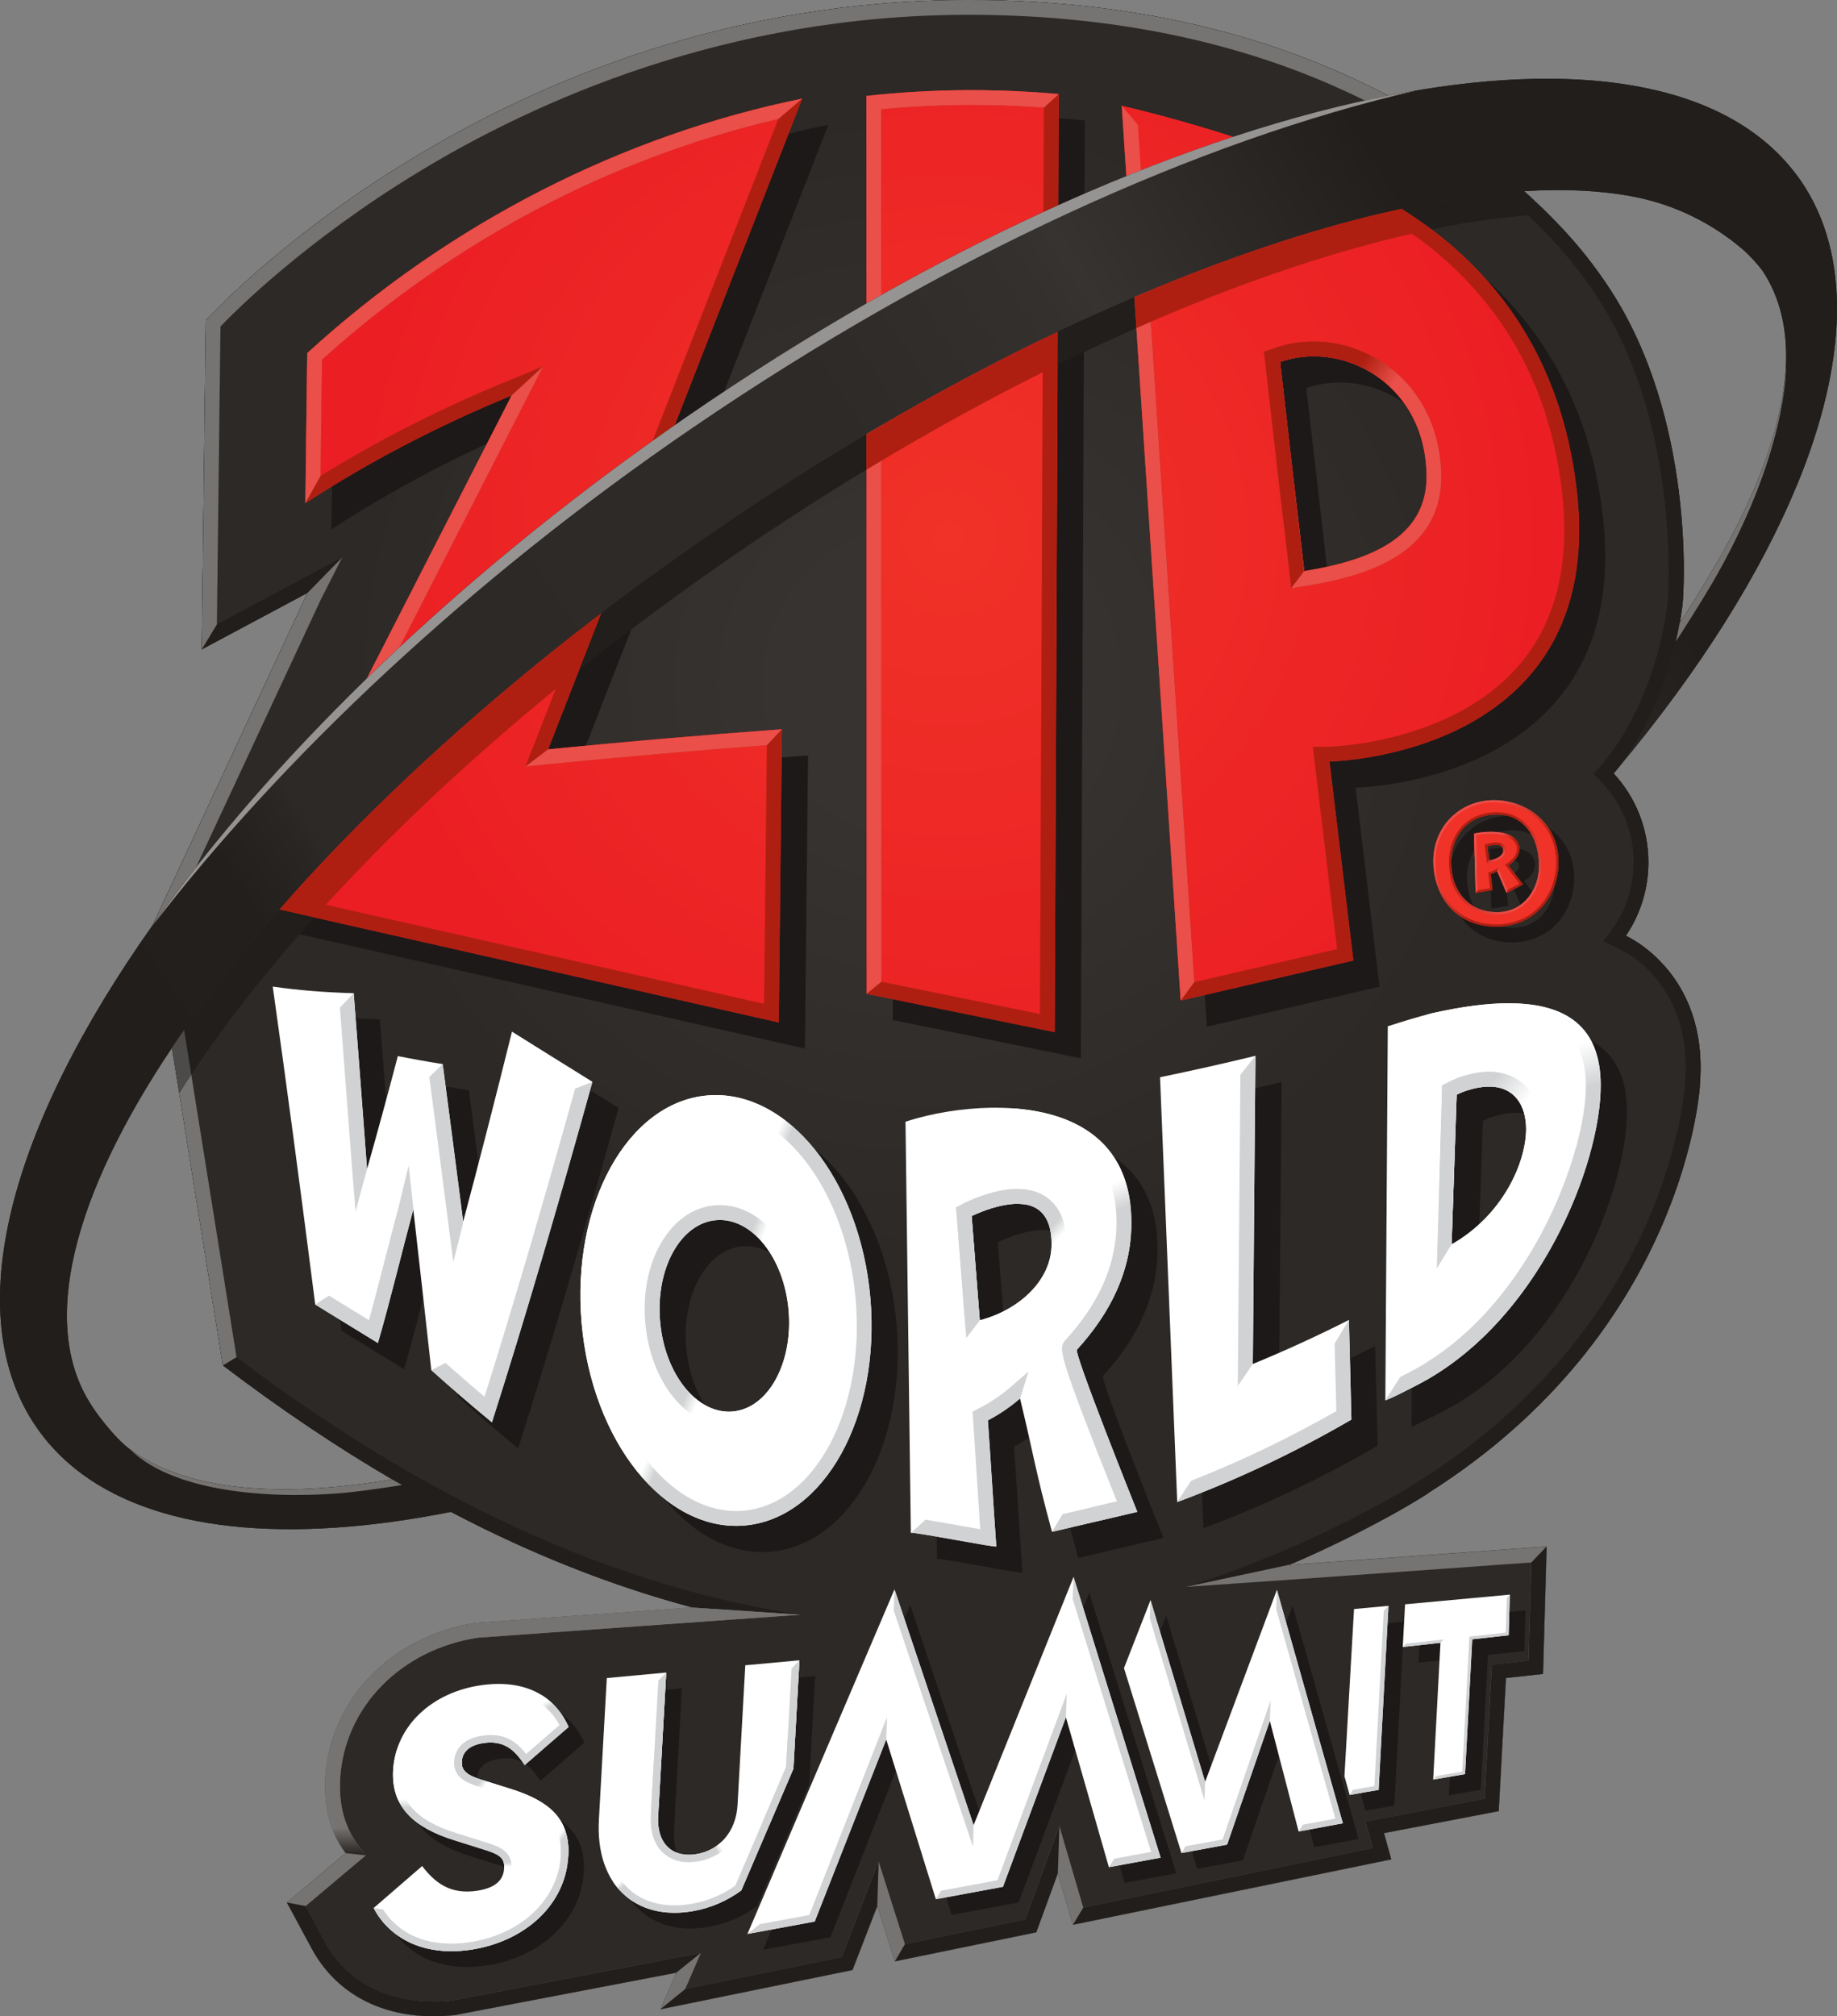 <?xml version="1.0" encoding="UTF-8"?>
<svg xmlns="http://www.w3.org/2000/svg" xmlns:xlink="http://www.w3.org/1999/xlink" id="Layer_2" data-name="Layer 2" viewBox="0 0 350.87 385.02">
  <rect x="0" y="0" width="350.87" height="385.02" fill="#808080" stroke="none"/>
  <defs>
    <style>
      .cls-1 {
        fill: #af1f11;
      }

      .cls-1, .cls-2, .cls-3, .cls-4, .cls-5, .cls-6, .cls-7, .cls-8, .cls-9, .cls-10, .cls-11, .cls-12, .cls-13, .cls-14, .cls-15, .cls-16, .cls-17, .cls-18, .cls-19, .cls-20, .cls-21, .cls-22, .cls-23, .cls-24, .cls-25, .cls-26, .cls-27, .cls-28, .cls-29, .cls-30, .cls-31, .cls-32, .cls-33, .cls-34, .cls-35, .cls-36 {
        stroke-width: 0px;
      }

      .cls-37 {
        clip-path: url(#clippath);
      }

      .cls-2 {
        fill: none;
      }

      .cls-3 {
        fill: #1e1919;
      }

      .cls-4 {
        fill: #969493;
      }

      .cls-5 {
        fill: #d0d2d3;
      }

      .cls-6 {
        fill: url(#linear-gradient);
      }

      .cls-7 {
        fill: url(#radial-gradient);
      }

      .cls-8 {
        fill: url(#linear-gradient-11);
      }

      .cls-9 {
        fill: url(#linear-gradient-12);
      }

      .cls-10 {
        fill: url(#linear-gradient-13);
      }

      .cls-11 {
        fill: url(#linear-gradient-10);
      }

      .cls-12 {
        fill: url(#linear-gradient-17);
      }

      .cls-13 {
        fill: url(#linear-gradient-16);
      }

      .cls-14 {
        fill: url(#linear-gradient-19);
      }

      .cls-15 {
        fill: url(#linear-gradient-15);
      }

      .cls-16 {
        fill: url(#linear-gradient-18);
      }

      .cls-17 {
        fill: url(#linear-gradient-14);
      }

      .cls-18 {
        fill: url(#linear-gradient-20);
      }

      .cls-19 {
        fill: #211e1b;
      }

      .cls-20 {
        fill: #f03228;
      }

      .cls-21 {
        fill: #ea4f49;
      }

      .cls-22 {
        fill: url(#radial-gradient-2);
      }

      .cls-23 {
        fill: url(#radial-gradient-3);
      }

      .cls-24 {
        fill: url(#radial-gradient-4);
      }

      .cls-25 {
        fill: #2c2926;
      }

      .cls-26 {
        fill: url(#linear-gradient-4);
      }

      .cls-27 {
        fill: url(#linear-gradient-2);
      }

      .cls-28 {
        fill: url(#linear-gradient-3);
      }

      .cls-29 {
        fill: url(#linear-gradient-8);
      }

      .cls-30 {
        fill: url(#linear-gradient-9);
      }

      .cls-31 {
        fill: url(#linear-gradient-7);
      }

      .cls-32 {
        fill: url(#linear-gradient-5);
      }

      .cls-33 {
        fill: url(#linear-gradient-6);
      }

      .cls-34 {
        fill: #fff;
      }

      .cls-35 {
        fill: #4d4b49;
      }

      .cls-36 {
        fill: #767472;
      }
    </style>
    <clipPath id="clippath">
      <path class="cls-2" d="M343.24,92.62c9.61-23.35,10.46-43.89.76-58.05-.53-.77-1.09-1.51-1.68-2.23-13.59-16.9-41.73-21.05-77.19-14.08-.14-.07-.27-.14-.41-.21-.19-.1-.39-.2-.58-.3-.63-.32-1.26-.64-1.9-.96-.27-.13-.54-.26-.81-.4-.61-.3-1.22-.59-1.85-.88-.26-.12-.51-.24-.77-.36-.87-.4-1.75-.8-2.64-1.2C238.14,5.95,214.72,0,184.99,0,94.42,0,39.3,61.22,39.3,61.22l-.76,62.78,20.2-10.79-29.56,63.43s0,0,0,0C1.83,215.25-7.91,250.85,6.91,272.47c2.05,3,4.52,5.63,7.36,7.93,15.03,12.12,40.62,14.52,71.86,8.31h0c2.03,1.06,4.05,2.1,6.05,3.08.33.16.66.31.99.48,13.65,6.61,26.71,11.4,39.16,14.7h-.14s-41.18,2.93-41.18,2.93l-.11.02c-16.08,2.42-27.91,14.59-28.76,29.6-.32,5.61.98,10.44,3.88,14.34l-11.22,9.45,4.69,8.71c4.42,8.21,12.49,12.83,22.73,13.01h.58c1.27,0,2.56-.06,3.84-.2h.12s42.4-8.11,42.4-8.11l-3.03,6.99,36.71-7.5,4.73-12.23,3.36,10.57,27-5.54,4.12-11.27,2.88,9.83,60.81-12.49-1.39-5.02,21.91-4.2,1.39-25.42,7.08-.77.69-24.35-47.67,3.41-1.5.11c6.94-2.96,13.2-6.08,18.72-9.08,2.72-1.48,5.31-3,7.78-4.56h-.08c.78-.5,1.54-.99,2.3-1.49.36-.24.71-.48,1.06-.72.4-.27.81-.54,1.21-.82.37-.25.72-.51,1.08-.76.37-.26.75-.53,1.12-.79.36-.26.72-.53,1.07-.79.35-.26.71-.52,1.06-.78.36-.27.7-.54,1.05-.81.34-.26.68-.52,1.01-.78.34-.27.68-.54,1.02-.81.33-.26.66-.53.98-.79.33-.27.66-.55.99-.83.32-.26.63-.53.94-.8.32-.28.64-.56.96-.84.3-.27.61-.53.91-.8.31-.28.62-.56.93-.84.29-.27.59-.54.87-.8.3-.28.6-.57.9-.85.28-.27.56-.54.84-.81.29-.28.58-.57.87-.85.27-.27.54-.54.81-.81.28-.28.56-.57.84-.85.26-.27.52-.54.78-.82.27-.29.54-.57.81-.86.25-.27.5-.54.75-.82.26-.29.53-.58.78-.87.24-.27.48-.54.72-.81.25-.29.51-.58.76-.87.23-.27.46-.54.69-.82.24-.29.49-.58.73-.87.22-.27.44-.54.66-.81.24-.29.47-.58.7-.88.21-.27.42-.54.63-.8.23-.29.46-.59.68-.88.2-.27.4-.53.6-.8.22-.29.44-.59.66-.88.19-.26.37-.52.56-.78.21-.3.43-.6.64-.9.17-.25.34-.49.51-.74.8-1.16,1.57-2.32,2.3-3.47.15-.24.31-.48.46-.73.19-.3.37-.59.55-.89.15-.25.31-.5.46-.75.17-.29.34-.58.51-.87.15-.26.3-.51.45-.77.17-.29.33-.57.49-.86.14-.25.29-.5.43-.76.16-.28.31-.57.46-.85.14-.25.28-.51.41-.76.15-.28.29-.55.44-.83.13-.25.26-.5.39-.75.14-.28.28-.55.42-.83.12-.25.25-.49.37-.74.13-.27.26-.54.39-.82.12-.24.23-.49.35-.73.13-.27.25-.54.37-.81.11-.24.22-.48.33-.72.12-.26.24-.53.35-.79.11-.24.21-.48.32-.72.11-.26.22-.51.33-.77.1-.24.2-.47.3-.71.11-.26.21-.51.31-.76.09-.23.18-.46.28-.69.1-.25.2-.5.3-.75.09-.23.18-.45.26-.68.09-.24.19-.49.28-.73.08-.22.16-.44.24-.66.09-.24.18-.48.26-.72.08-.22.15-.44.23-.65.08-.23.16-.46.24-.69.07-.22.14-.43.22-.64.08-.23.15-.45.22-.68.07-.21.13-.42.2-.62.07-.22.14-.44.21-.66.06-.21.12-.41.18-.61.07-.21.13-.43.19-.64.06-.2.12-.4.17-.6.06-.2.12-.41.18-.61.06-.2.11-.4.17-.6.11-.39.21-.78.31-1.16.05-.17.09-.35.14-.52.05-.19.09-.37.14-.56.04-.18.09-.36.13-.53.04-.18.08-.36.13-.53.04-.17.08-.34.12-.51.04-.17.08-.34.11-.51.04-.17.08-.33.11-.5.04-.17.07-.33.1-.49.03-.15.07-.31.1-.46.03-.16.06-.31.09-.47.03-.15.06-.3.09-.44.03-.15.06-.29.08-.44.03-.14.05-.28.08-.42.03-.14.05-.27.07-.4.02-.14.05-.27.07-.41.02-.13.04-.25.06-.37.02-.13.04-.26.06-.38.02-.12.04-.23.06-.35.02-.12.04-.23.05-.34.02-.11.03-.22.05-.33.02-.11.03-.22.05-.32.01-.1.03-.19.04-.28.01-.1.03-.2.04-.3.01-.09.02-.18.03-.26.01-.09.02-.18.03-.27,0-.08.02-.16.03-.23,0-.08.02-.16.03-.24,0-.07.02-.14.02-.2,0-.07.01-.14.02-.2,0-.06.01-.12.02-.17,0-.07.01-.12.02-.18,0-.04,0-.09.01-.12,0-.05,0-.09.01-.14,0-.04,0-.07,0-.11,0-.03,0-.05,0-.08,0-.03,0-.07,0-.1,0-.09,0-.14,0-.14,1.82-21.55-14.13-28.49-14.13-28.49,2.72-4,4.31-8.84,4.31-14.05,0-6.55-2.52-12.5-6.64-16.96,0,0,.35-.39.92-1.1,15.53-18.57,27.11-37,34.08-53.94ZM311.52,143.24c-.23.36-.46.7-.68,1.02.22-.32.44-.65.68-1.02ZM310.7,144.47c-.2.29-.39.56-.57.81.18-.25.37-.52.57-.81ZM314.2,138.65c-.1.2-.21.39-.31.58.1-.19.21-.38.31-.58ZM314.75,137.57c-.08.16-.15.31-.23.46.08-.15.15-.3.23-.46ZM315.3,136.46c-.05.11-.11.23-.16.34.05-.11.11-.22.16-.34ZM315.83,135.3c-.03.08-.07.15-.1.23.03-.08.07-.15.1-.23ZM316.34,134.14s-.02.06-.04.08c.01-.03.02-.06.04-.08ZM309.93,145.55c-.1.14-.2.27-.3.4.1-.13.19-.26.3-.4ZM311.64,143.07c.25-.39.51-.8.78-1.25-.27.44-.53.85-.78,1.25ZM313.65,139.69c-.19.34-.37.67-.55.98.18-.32.37-.65.55-.98ZM312.23,37.6c7.6,1.49,14.7,4.96,20.59,9.98,1.31,1.11,3.05,3.05,3.8,4.09,3.42,5.12,4.85,11.37,4.48,18.51-.55,8.1-3.01,16.2-6.28,23.75,0,.01-.01.03-.02.04-.31.71-.62,1.41-.94,2.1-.09.2-.19.41-.28.61-.22.47-.44.93-.66,1.39-.17.36-.34.72-.52,1.08-.07.14-.14.28-.21.42-1.35,2.7-2.85,5.46-4.48,8.26-.05.09-.1.18-.15.26-.44.75-.89,1.5-1.34,2.25-1.65,2.82-3.45,5.68-5.37,8.58.18-1.03.35-2.07.49-3.15.39-2.98,2.34-35.81-13.81-60.53-4.47-6.84-9.21-12.2-16.41-18.73,7.82-.47,14.92-.13,21.13,1.09ZM17.46,268.34c-10.03-15.39-3.49-40.13,15.39-68.25l1.13,7.07,8.59,53.58c11.09,8.44,21.87,15.64,32.35,21.77-21.96,3.71-39.5,2.04-50.03-5.69-3.28-2.42-7.06-7.79-7.43-8.48Z"></path>
    </clipPath>
    <radialGradient id="radial-gradient" cx="175.68" cy="130.36" fx="175.68" fy="130.36" r="172.43" gradientUnits="userSpaceOnUse">
      <stop offset=".15" stop-color="#373331"></stop>
      <stop offset=".64" stop-color="#2c2926"></stop>
    </radialGradient>
    <radialGradient id="radial-gradient-2" cx="181.27" cy="102.51" fx="181.27" fy="102.51" r="120.19" gradientUnits="userSpaceOnUse">
      <stop offset="0" stop-color="#f03228"></stop>
      <stop offset="1" stop-color="#eb1e23"></stop>
    </radialGradient>
    <radialGradient id="radial-gradient-3" cy="102.51" fy="102.51" r="120.19" xlink:href="#radial-gradient-2"></radialGradient>
    <radialGradient id="radial-gradient-4" r="120.19" xlink:href="#radial-gradient-2"></radialGradient>
    <linearGradient id="linear-gradient" x1="284.67" y1="219.33" x2="279.71" y2="202.99" gradientUnits="userSpaceOnUse">
      <stop offset=".33" stop-color="#d0d2d3"></stop>
      <stop offset=".83" stop-color="#fff"></stop>
    </linearGradient>
    <linearGradient id="linear-gradient-2" x1="271.64" y1="215.93" x2="283.09" y2="224.92" xlink:href="#linear-gradient"></linearGradient>
    <linearGradient id="linear-gradient-3" x1="190.05" y1="239.9" x2="195.6" y2="245.26" gradientUnits="userSpaceOnUse">
      <stop offset=".49" stop-color="#d0d2d3"></stop>
      <stop offset=".83" stop-color="#fff"></stop>
    </linearGradient>
    <linearGradient id="linear-gradient-4" x1="205.49" y1="242.4" x2="199.59" y2="229.02" xlink:href="#linear-gradient-3"></linearGradient>
    <linearGradient id="linear-gradient-5" x1="133.76" y1="249.43" x2="140.82" y2="252.25" xlink:href="#linear-gradient-3"></linearGradient>
    <linearGradient id="linear-gradient-6" x1="134.15" y1="248.44" x2="141.21" y2="251.27" gradientUnits="userSpaceOnUse">
      <stop offset=".17" stop-color="#fff"></stop>
      <stop offset=".51" stop-color="#d0d2d3"></stop>
    </linearGradient>
    <linearGradient id="linear-gradient-7" x1="237.47" y1="76.51" x2="263.45" y2="97.12" gradientUnits="userSpaceOnUse">
      <stop offset=".22" stop-color="#ea4f49"></stop>
      <stop offset=".34" stop-color="#d63e36"></stop>
      <stop offset=".59" stop-color="#af1f11"></stop>
    </linearGradient>
    <linearGradient id="linear-gradient-8" x1="245.92" y1="84.43" x2="257.97" y2="92.52" gradientUnits="userSpaceOnUse">
      <stop offset=".23" stop-color="#af1f11"></stop>
      <stop offset=".73" stop-color="#ea4f49"></stop>
    </linearGradient>
    <linearGradient id="linear-gradient-9" x1="90.27" y1="337.7" x2="107.62" y2="350.99" gradientUnits="userSpaceOnUse">
      <stop offset=".12" stop-color="#d0d2d3"></stop>
      <stop offset=".18" stop-color="#fff"></stop>
      <stop offset=".95" stop-color="#fff"></stop>
      <stop offset="1" stop-color="#d0d2d3"></stop>
    </linearGradient>
    <linearGradient id="linear-gradient-10" x1="86.39" y1="335.29" x2="86.39" y2="358.88" gradientUnits="userSpaceOnUse">
      <stop offset=".35" stop-color="#fff"></stop>
      <stop offset=".42" stop-color="#d0d2d3"></stop>
      <stop offset=".76" stop-color="#d0d2d3"></stop>
      <stop offset=".81" stop-color="#d0d2d3"></stop>
      <stop offset=".86" stop-color="#d1d3d4"></stop>
      <stop offset=".87" stop-color="#d8dadb"></stop>
      <stop offset=".88" stop-color="#e4e5e6"></stop>
      <stop offset=".89" stop-color="#f5f5f5"></stop>
      <stop offset=".9" stop-color="#fff"></stop>
    </linearGradient>
    <linearGradient id="linear-gradient-11" x1="95.2" y1="328.67" x2="96.98" y2="332.22" xlink:href="#linear-gradient-6"></linearGradient>
    <linearGradient id="linear-gradient-12" x1="85.71" y1="354.21" x2="87.47" y2="355.89" xlink:href="#linear-gradient-6"></linearGradient>
    <linearGradient id="linear-gradient-13" x1="128.95" y1="338.96" x2="126.2" y2="340.85" xlink:href="#linear-gradient-6"></linearGradient>
    <linearGradient id="linear-gradient-14" x1="137.74" y1="341.52" x2="139.83" y2="343.88" xlink:href="#linear-gradient-6"></linearGradient>
    <linearGradient id="linear-gradient-15" x1="286.65" y1="164.32" x2="284.35" y2="161.61" gradientUnits="userSpaceOnUse">
      <stop offset=".15" stop-color="#ea4f49"></stop>
      <stop offset=".64" stop-color="#af1f11"></stop>
    </linearGradient>
    <linearGradient id="linear-gradient-16" x1="282.82" y1="162.84" x2="286.35" y2="165.99" xlink:href="#linear-gradient-15"></linearGradient>
    <linearGradient id="linear-gradient-17" x1="294.9" y1="174.1" x2="275.82" y2="155.03" xlink:href="#linear-gradient-15"></linearGradient>
    <linearGradient id="linear-gradient-18" x1="294.49" y1="173.67" x2="277.62" y2="156.8" gradientUnits="userSpaceOnUse">
      <stop offset=".36" stop-color="#af1f11"></stop>
      <stop offset=".85" stop-color="#ea4f49"></stop>
    </linearGradient>
    <linearGradient id="linear-gradient-19" x1="36.27" y1="232.54" x2="288.36" y2="68.62" gradientUnits="userSpaceOnUse">
      <stop offset="0" stop-color="#211e1b"></stop>
      <stop offset=".14" stop-color="#221f1c"></stop>
      <stop offset=".19" stop-color="#292623"></stop>
      <stop offset=".2" stop-color="#2c2926"></stop>
      <stop offset=".62" stop-color="#2d2a27"></stop>
      <stop offset=".77" stop-color="#34302e"></stop>
      <stop offset=".8" stop-color="#373331"></stop>
      <stop offset="1" stop-color="#211e1b"></stop>
    </linearGradient>
    <linearGradient id="linear-gradient-20" x1="107.48" y1="347.59" x2="107.48" y2="357.34" gradientUnits="userSpaceOnUse">
      <stop offset=".15" stop-color="#767472"></stop>
      <stop offset=".21" stop-color="#6c6967"></stop>
      <stop offset=".64" stop-color="#2c2926"></stop>
    </linearGradient>
  </defs>
  <g id="GROUPED">
    <g class="cls-37">
      <path class="cls-19" d="M343.24,92.62c9.61-23.35,10.46-43.89.76-58.05-.53-.77-1.09-1.51-1.68-2.23-13.59-16.9-41.73-21.05-77.19-14.08-.14-.07-.27-.14-.41-.21-.19-.1-.39-.2-.58-.3-.63-.32-1.26-.64-1.9-.96-.27-.13-.54-.26-.81-.4-.61-.3-1.22-.59-1.85-.88-.26-.12-.51-.24-.77-.36-.87-.4-1.75-.8-2.64-1.2C238.14,5.95,214.72,0,184.99,0,94.42,0,39.3,61.22,39.3,61.22l-.76,62.78,20.2-10.79-29.56,63.43s0,0,0,0C1.83,215.25-7.91,250.85,6.91,272.47c2.05,3,4.52,5.63,7.36,7.93,15.03,12.12,40.62,14.52,71.86,8.31h0c2.03,1.06,4.05,2.1,6.05,3.08.33.16.66.31.99.48,13.65,6.61,26.71,11.4,39.16,14.7h-.14s-41.18,2.93-41.18,2.93l-.11.02c-16.08,2.42-27.91,14.59-28.76,29.6-.32,5.61.98,10.44,3.88,14.34l-11.22,9.45,4.69,8.71c4.42,8.21,12.49,12.83,22.73,13.01h.58c1.27,0,2.56-.06,3.84-.2h.12s42.4-8.11,42.4-8.11l-3.03,6.99,36.71-7.5,4.73-12.23,3.36,10.57,27-5.54,4.12-11.27,2.88,9.83,60.81-12.49-1.39-5.02,21.91-4.2,1.39-25.42,7.08-.77.69-24.35-47.67,3.41-1.5.11c6.94-2.96,13.2-6.08,18.72-9.08,2.72-1.48,5.31-3,7.78-4.56h-.08c.78-.5,1.54-.99,2.3-1.49.36-.24.71-.48,1.06-.72.4-.27.81-.54,1.21-.82.37-.25.72-.51,1.08-.76.37-.26.75-.53,1.12-.79.36-.26.72-.53,1.07-.79.35-.26.71-.52,1.06-.78.36-.27.7-.54,1.05-.81.34-.26.68-.52,1.01-.78.34-.27.68-.54,1.02-.81.33-.26.66-.53.98-.79.33-.27.66-.55.99-.83.32-.26.63-.53.94-.8.32-.28.64-.56.96-.84.3-.27.61-.53.91-.8.31-.28.62-.56.93-.84.29-.27.59-.54.87-.8.3-.28.6-.57.9-.85.28-.27.56-.54.84-.81.29-.28.58-.57.87-.85.27-.27.54-.54.81-.81.28-.28.56-.57.84-.85.26-.27.52-.54.78-.82.27-.29.54-.57.81-.86.25-.27.5-.54.75-.82.26-.29.53-.58.78-.87.24-.27.48-.54.72-.81.25-.29.51-.58.76-.87.23-.27.46-.54.69-.82.24-.29.49-.58.73-.87.22-.27.44-.54.66-.81.24-.29.47-.58.7-.88.21-.27.42-.54.63-.8.23-.29.46-.59.68-.88.2-.27.4-.53.6-.8.22-.29.44-.59.66-.88.19-.26.37-.52.56-.78.21-.3.43-.6.64-.9.17-.25.34-.49.51-.74.8-1.16,1.57-2.32,2.3-3.47.15-.24.31-.48.46-.73.19-.3.37-.59.55-.89.15-.25.31-.5.46-.75.17-.29.34-.58.51-.87.15-.26.3-.51.45-.77.17-.29.33-.57.49-.86.14-.25.29-.5.43-.76.16-.28.31-.57.46-.85.14-.25.28-.51.41-.76.15-.28.29-.55.44-.83.13-.25.26-.5.39-.75.14-.28.28-.55.42-.83.12-.25.25-.49.37-.74.13-.27.26-.54.39-.82.12-.24.23-.49.35-.73.13-.27.25-.54.37-.81.11-.24.22-.48.33-.72.12-.26.24-.53.35-.79.11-.24.21-.48.32-.72.11-.26.22-.51.33-.77.1-.24.2-.47.3-.71.11-.26.21-.51.31-.76.09-.23.18-.46.28-.69.1-.25.2-.5.3-.75.09-.23.18-.45.26-.68.09-.24.19-.49.28-.73.08-.22.16-.44.24-.66.09-.24.18-.48.26-.72.08-.22.15-.44.23-.65.08-.23.16-.46.24-.69.07-.22.14-.43.22-.64.08-.23.15-.45.22-.68.07-.21.13-.42.2-.62.07-.22.14-.44.21-.66.06-.21.12-.41.18-.61.07-.21.13-.43.19-.64.06-.2.12-.4.17-.6.06-.2.12-.41.18-.61.06-.2.11-.4.17-.6.11-.39.21-.78.31-1.16.05-.17.09-.35.14-.52.05-.19.09-.37.14-.56.04-.18.09-.36.13-.53.04-.18.08-.36.13-.53.04-.17.08-.34.12-.51.04-.17.08-.34.11-.51.04-.17.08-.33.11-.5.04-.17.07-.33.1-.49.03-.15.07-.31.1-.46.03-.16.06-.31.09-.47.03-.15.06-.3.09-.44.03-.15.06-.29.08-.44.03-.14.05-.28.08-.42.03-.14.05-.27.07-.4.02-.14.05-.27.07-.41.02-.13.04-.25.06-.37.02-.13.04-.26.06-.38.02-.12.04-.23.06-.35.02-.12.04-.23.05-.34.02-.11.03-.22.05-.33.02-.11.03-.22.05-.32.01-.1.03-.19.04-.28.01-.1.03-.2.04-.3.01-.09.02-.18.03-.26.01-.09.02-.18.03-.27,0-.08.02-.16.03-.23,0-.08.02-.16.03-.24,0-.07.02-.14.02-.2,0-.07.01-.14.02-.2,0-.06.01-.12.02-.17,0-.07.01-.12.02-.18,0-.04,0-.09.01-.12,0-.05,0-.09.01-.14,0-.04,0-.07,0-.11,0-.03,0-.05,0-.08,0-.03,0-.07,0-.1,0-.09,0-.14,0-.14,1.82-21.55-14.13-28.49-14.13-28.49,2.72-4,4.31-8.84,4.31-14.05,0-6.55-2.52-12.5-6.64-16.96,0,0,.35-.39.92-1.1,15.53-18.57,27.11-37,34.08-53.94ZM311.52,143.24c-.23.36-.46.7-.68,1.02.22-.32.44-.65.68-1.02ZM310.7,144.47c-.2.29-.39.56-.57.81.18-.25.37-.52.57-.81ZM314.2,138.65c-.1.2-.21.39-.31.58.1-.19.21-.38.31-.58ZM314.75,137.57c-.08.16-.15.31-.23.46.08-.15.15-.3.23-.46ZM315.3,136.46c-.05.11-.11.23-.16.34.05-.11.11-.22.16-.34ZM315.83,135.3c-.03.08-.07.15-.1.23.03-.08.07-.15.1-.23ZM316.34,134.14s-.02.06-.04.08c.01-.03.02-.06.04-.08ZM309.93,145.55c-.1.14-.2.27-.3.4.1-.13.19-.26.3-.4ZM311.64,143.07c.25-.39.51-.8.78-1.25-.27.44-.53.85-.78,1.25ZM313.65,139.69c-.19.34-.37.67-.55.98.18-.32.37-.65.55-.98ZM312.23,37.6c7.6,1.49,14.7,4.96,20.59,9.98,1.31,1.11,3.05,3.05,3.8,4.09,3.42,5.12,4.85,11.37,4.48,18.51-.55,8.1-3.01,16.2-6.28,23.75,0,.01-.01.03-.02.04-.31.71-.62,1.41-.94,2.1-.09.2-.19.41-.28.61-.22.47-.44.93-.66,1.39-.17.36-.34.72-.52,1.08-.07.14-.14.28-.21.42-1.35,2.7-2.85,5.46-4.48,8.26-.05.09-.1.18-.15.26-.44.75-.89,1.5-1.34,2.25-1.65,2.82-3.45,5.68-5.37,8.58.18-1.03.35-2.07.49-3.15.39-2.98,2.34-35.81-13.81-60.53-4.47-6.84-9.21-12.2-16.41-18.73,7.82-.47,14.92-.13,21.13,1.09ZM17.46,268.34c-10.03-15.39-3.49-40.13,15.39-68.25l1.13,7.07,8.59,53.58c11.09,8.44,21.87,15.64,32.35,21.77-21.96,3.71-39.5,2.04-50.03-5.69-3.28-2.42-7.06-7.79-7.43-8.48Z"></path>
      <path class="cls-7" d="M310.57,178.67c2.72-4,4.31-8.84,4.31-14.05,0-6.55-2.52-12.5-6.64-16.96,0,0,1.84-2,4.17-5.84.22-.37.45-.75.68-1.15,3.09-5.37,6.77-13.77,8.23-24.9.39-2.98,2.34-35.81-13.81-60.53-5.45-8.34-11.29-14.46-21.51-23.22-7.43-6.37-17.45-12.58-29.82-18.07C238.14,5.95,214.72,0,184.99,0,94.42,0,39.3,61.22,39.3,61.22l-.76,62.78,20.2-10.79-29.63,63.57.16,1.01,4.7,29.35,8.59,53.58c11.15,8.48,21.99,15.72,32.52,21.88,2.27,1.33,4.52,2.59,6.76,3.81,3.48,1.9,6.93,3.7,10.33,5.37.33.16.66.31.99.48,17.01,8.24,33.11,13.65,48.25,16.88l-50.09,3.57c-14.74,2.22-25.58,13.3-26.35,26.95-.28,5,.87,9.25,3.43,12.63l1.5,1.99-11.52,9.7,3.6,6.68c3.92,7.27,11.12,11.36,20.28,11.52.18,0,.36,0,.54,0,1.16,0,2.35-.06,3.54-.19l47.55-9.09-3,6.92,29.86-6.1,7.08-18.3,5.03,15.81,22.95-4.71,6.54-17.88,4.57,15.6,55.28-11.35-1.4-5.06,22.75-4.36,1.4-25.61,7.01-.76.53-18.75-50.92,3.41.13-1.07c11-4.45,17.84-8.08,23.26-11.02,56.96-30.94,59.74-82.51,59.74-82.51,1.82-21.55-14.13-28.49-14.13-28.49Z"></path>
      <g>
        <path class="cls-3" d="M95.69,335.81c3.61-.39,5.58,1.28,7.53,4.25l8.39-7.28c-.14-.32-.29-.62-.45-.93-.09-.17-.19-.34-.29-.51-.07-.12-.14-.25-.21-.37-.14-.22-.29-.44-.43-.65-.04-.06-.08-.12-.12-.18-.18-.25-.36-.48-.56-.72-.02-.02-.03-.04-.05-.06-.21-.25-.43-.49-.66-.73,0,0,0,0,0,0-2.75-2.84-6.88-4.49-12.67-3.97-8.44.77-15.26,5.63-17.4,12.62h0s0,0,0,0c-.1.34-.2.68-.28,1.03-.07.29-.13.58-.19.87-.03.17-.06.34-.08.52-.07.45-.12.9-.15,1.36-.4,7.07,4.08,11.01,11.76,13.39l4.86,1.53c3.25,1,4.72,1.51,4.59,3.79-.13,2.35-1.78,3.77-5.11,4.29-5.44.85-8.32-1.83-10.55-4.71l-9.26,8.01c3.25,6.19,10.22,9.42,19.18,7.87.59-.1,1.16-.22,1.73-.36.2-.05.39-.11.59-.16.36-.1.73-.19,1.09-.31.24-.07.47-.16.71-.24.3-.1.61-.21.91-.32.26-.1.51-.21.76-.32.26-.11.53-.22.79-.35.27-.12.52-.26.78-.39.23-.12.46-.24.68-.36.27-.15.54-.31.8-.47.19-.12.39-.24.58-.36.28-.18.55-.37.81-.56.16-.12.32-.23.47-.35.28-.21.56-.43.82-.66.12-.1.24-.21.36-.32.29-.25.57-.51.84-.78.08-.08.15-.16.22-.23.3-.31.59-.62.86-.94.01-.02.03-.04.04-.05,2.4-2.84,3.91-6.31,4.13-10.26,0-.05,0-.09,0-.14h0s0,0,0,0c.03-.53.02-1.03,0-1.52,0-.13-.01-.26-.02-.39-.28-3.68-2-6.25-5.05-8.17,0,0-.01,0-.02-.01-.32-.2-.65-.39-.99-.58-.03-.01-.06-.03-.08-.04-.33-.17-.67-.35-1.02-.51-.08-.04-.17-.07-.25-.11-.31-.14-.62-.28-.94-.41-.17-.07-.36-.13-.53-.2-.25-.09-.49-.19-.75-.28-.44-.16-.9-.31-1.37-.45l-5.35-1.68c-.66-.2-1.22-.4-1.7-.61-.16-.07-.3-.14-.45-.21-.07-.03-.14-.07-.2-.1-.12-.07-.24-.14-.35-.21-.03-.02-.05-.04-.08-.06h0c-.21-.14-.38-.29-.53-.45-.01-.01-.03-.03-.04-.04-.13-.14-.24-.3-.33-.46-.02-.03-.03-.06-.05-.09-.07-.15-.12-.32-.16-.49,0-.02-.01-.04-.02-.06,0-.03-.01-.06-.02-.1-.03-.2-.05-.41-.03-.65,0,0,0,0,0,0h0c.13-2.23,2.02-3.32,4.49-3.59Z"></path>
        <path class="cls-3" d="M155.7,320.05l-10.35.95-1.48,26.69c-.16,2.97-1.32,5.39-3.09,7.05h0c-.64.59-1.36,1.09-2.14,1.47-.05.02-.09.05-.14.07-.37.17-.75.32-1.14.45-.06.02-.12.03-.18.05-.4.12-.82.22-1.24.29-4.46.69-7.51-1.95-7.22-7.26l.09-1.69h0l1.43-25.73-11.34,1.05-1.51,27.04c-.27,4.87.74,8.85,2.69,11.81.2.3.41.59.63.88.16.21.33.41.51.6.14.16.28.31.43.46.26.27.54.53.82.77.18.15.36.3.54.45.18.14.37.28.56.41.32.22.64.42.97.61.17.1.35.18.53.27.27.14.55.26.83.38.16.06.31.14.47.2.41.15.83.28,1.26.4.16.04.32.08.48.12.46.11.93.2,1.41.27.1.01.2.02.3.03.45.05.91.09,1.38.11.12,0,.23.01.35.01.54,0,1.08,0,1.64-.05.12,0,.24-.02.37-.03.58-.05,1.18-.12,1.78-.23,3.42-.59,6.56-1.97,9.27-3.96l9.95-23.26,1.14-20.69Z"></path>
        <polygon class="cls-3" points="271.37 309.36 270.93 317.51 278.13 316.71 276.74 342.83 282.83 341.78 284.2 316.04 291.16 315.27 291.38 307.51 271.37 309.36"></polygon>
        <polygon class="cls-3" points="259.79 342.19 260.79 345.77 263.56 345.27 266.32 344.8 268.2 309.65 261.62 310.26 259.79 342.19"></polygon>
        <polygon class="cls-3" points="188.96 351.53 173.85 306.51 145.76 372.31 158.61 369.94 159.09 368.72 172.27 335.17 181.75 365.67 194.57 363.3 206.59 330.93 214.8 359.56 224.68 357.74 208.05 304.13 188.96 351.53"></polygon>
        <polygon class="cls-3" points="233.18 343.26 222.75 308.56 217.68 321.54 226.25 349.09 228.66 356.86 237.38 355.25 239.44 349.27 245.54 331.62 250.17 349.41 251.04 352.74 256.83 351.67 258.35 351.39 259.49 351.18 246.89 306.6 233.18 343.26"></polygon>
      </g>
      <g>
        <path class="cls-3" d="M244.29,265.46c.17-19.64.33-39.25.5-58.84-5.99,1.45-12.07,2.82-18.22,4.09,1.09,27.22,2.19,54.27,3.28,81.12,11.41-4.24,22.56-9.52,33.28-15.75-.16-6.33-.32-12.67-.48-19.03-5.99,3.04-12.12,5.85-18.35,8.41Z"></path>
        <path class="cls-3" d="M102.79,202c-3.15,12.67-6.25,24.79-9.32,36.26-1.31-10.2-2.61-20.23-3.91-30.06-2.9-.46-5.75-.97-8.57-1.53-1.98,7.53-3.94,14.72-5.88,21.56-.85-11.39-1.7-22.58-2.55-33.57-5.35-.14-10.52-.55-15.47-1.26,2.65,18.72,5.35,39.02,8.12,60.71l11.97,7.35c2.22-7.57,4.48-17,6.76-25.49,1.14,10.03,2.29,20.26,3.44,30.66,3.79,3.4,7.66,6.73,11.58,9.97,6.25-19.59,12.66-41.5,19.19-65.02-5.21-3.23-10.34-6.44-15.38-9.59Z"></path>
        <path class="cls-3" d="M293.19,196.58c-4.26,0-9.2.68-14.72,1.92-2.76.7-5.56,1.56-8.4,2.48-.16,22.85-.31,48.5-.47,71.45,1.89-.74,3.7-1.74,5.63-2.71,23.72-11.96,35.57-42.56,35.51-57.5-.02-11.06-6.48-15.63-17.54-15.63ZM282.26,242.63c.33-9.58.65-19.11.97-28.59.38-.15.77-.38,1.1-.5,1.93-.71,3.62-1.04,5.08-1.04,4.77,0,7.07,3.46,7.08,8.13-.03,6.47-4.51,16.48-14.23,22Z"></path>
        <path class="cls-3" d="M210.72,262.7c6.55-7.22,10.32-15.11,10.37-24.04.09-16.55-12.01-22.07-25.82-22.13-.33,0-.66,0-1,0-5.45.11-11.15.99-16.32,2.67.34,27.92.68,50.57,1.02,78.5.71-.2,16.57,2.94,16.32,2.59-.54-7.55-1.07-16.49-1.61-24.06,1.8-.95,4.12-2.4,6.14-4.19,2.76,11.35,2.76,13.11,6.11,25.47l16.28-3.82s-12.59-31.4-11.49-31ZM192.14,257.13c-.52-6.63-1.03-13.27-1.55-19.92,2.17-1.03,5.39-2.21,8.3-2.33.17,0,.34,0,.51,0,3.51.02,6.48,1.79,6.45,7.79-.03,6.82-6.15,12.47-13.71,14.46Z"></path>
        <path class="cls-3" d="M140.09,214.19c-15.23,1.33-25.98,20.78-24,43.46,1.98,22.68,15.92,39.98,31.15,38.66,15.23-1.33,25.98-20.79,24-43.46-1.98-22.68-15.92-39.98-31.15-38.66ZM144.94,274.54c-6.78.59-12.99-7.11-13.86-17.2-.88-10.09,3.9-18.75,10.68-19.34,6.78-.59,12.99,7.11,13.86,17.2.88,10.09-3.9,18.75-10.68,19.34Z"></path>
        <path class="cls-3" d="M153.74,200.23c.2-18.65.4-37.3.6-55.98-15.29,1.11-30.31,2.42-44.66,3.84l48.54-124.27c-34.19,6.97-67.28,23.66-94.55,48.6-.12,9.58-.24,19.14-.36,28.66,12.12-7.91,25.4-14.82,39.42-20.58l-49.63,96.98,100.64,22.75Z"></path>
        <path class="cls-3" d="M206.44,202.09l.77-179.12c-1.44-.13-2.88-.24-4.32-.34-4.43-.3-8.87-.43-13.32-.41-6.37.04-12.75.41-19.11,1.1l.06,171.46,35.92,7.31Z"></path>
        <path class="cls-3" d="M306.17,98.76c-3.67-32.4-23.22-49.92-43.21-59.1-19.99-9.17-43.71-14.48-43.71-14.48l11.26,170.88,32.97-7.64-4.56-38.01s53.03-.78,47.25-51.66ZM249.5,74.11c2.04-.71,4.23-1.07,6.43-1.07s4.4.35,6.53,1.06c8.15,2.75,14.8,10.19,15.01,21.53.24,12.28-11.25,16.46-23.35,18.43-1.53-13.13-3.07-26.45-4.61-39.96Z"></path>
      </g>
      <path class="cls-19" d="M310.57,178.67c2.72-4,4.31-8.84,4.31-14.05,0-6.55-2.52-12.5-6.64-16.96,0,0,1.84-2,4.17-5.84.22-.37.45-.75.68-1.15,3.09-5.37,6.77-13.77,8.23-24.9.39-2.98,2.34-35.81-13.81-60.53-5.45-8.34-11.29-14.46-21.51-23.22-7.43-6.37-17.45-12.58-29.82-18.07C238.14,5.95,214.72,0,184.99,0,94.42,0,39.3,61.22,39.3,61.22l-.76,62.78,20.2-10.79-29.63,63.57.16,1.01,4.7,29.35,8.59,53.58c11.15,8.48,21.99,15.72,32.52,21.88,2.27,1.33,4.52,2.59,6.76,3.81,3.48,1.9,6.93,3.7,10.33,5.37.33.16.66.31.99.48,17.01,8.24,33.11,13.65,48.25,16.88l11.44-.81c-19.32-2.91-38.89-9.13-58.45-18.62l-.98-.47c-3.26-1.59-6.69-3.38-10.23-5.31-2.53-1.38-4.66-2.58-6.69-3.77-10.4-6.07-20.94-13.14-31.34-21l-13.13-81.96,29.26-62.79,4.06-7.98-7.96,4.28-15.97,8.53.68-56.89c3.12-3.26,16.33-16.42,37.71-29.43,22.56-13.73,59.12-30.09,105.16-30.09,25.96,0,49.53,4.61,70.05,13.71,11.58,5.14,21.65,11.23,29.12,17.63,10.4,8.91,15.89,14.83,20.98,22.62,16.23,24.85,13.42,58.29,13.37,58.61-1.43,10.89-5.07,18.98-7.87,23.86-.22.38-.44.75-.65,1.1-2.13,3.51-3.82,5.37-3.84,5.39l-1.76,2.08,1.76,1.76c3.8,4.12,5.89,9.46,5.89,15.04,0,4.47-1.32,8.78-3.82,12.45l-1.98,2.66,3.2,1.53c.56.25,14.05,6.52,12.43,25.66-.01.21-.8,12.82-8.37,28.94-6.96,14.83-21.27,35.77-49.9,51.33-6.07,3.3-12.12,6.22-18.15,8.8h0c-6.36,2.72-12.67,5.12-19.02,7.05l11.25-.8c10.45-3.88,19.57-8.31,27.28-12.5,2.72-1.48,5.31-3,7.78-4.56h-.08c49.51-31.19,52.04-78.01,52.04-78.01,1.82-21.55-14.13-28.49-14.13-28.49Z"></path>
      <path class="cls-34" d="M239.29,260.46c.17-19.64.33-39.25.5-58.84-5.99,1.45-12.07,2.82-18.22,4.09,1.09,27.22,2.19,54.27,3.28,81.12,11.41-4.24,22.56-9.52,33.28-15.75-.16-6.33-.32-12.67-.48-19.03-5.99,3.04-12.12,5.85-18.35,8.41Z"></path>
      <path class="cls-34" d="M97.79,197c-3.15,12.67-6.25,24.79-9.32,36.26-1.31-10.2-2.61-20.23-3.91-30.06-2.9-.46-5.75-.97-8.57-1.53-1.98,7.53-3.94,14.72-5.88,21.56-.85-11.39-1.7-22.58-2.55-33.57-5.35-.14-10.52-.55-15.47-1.26,2.65,18.72,5.35,39.02,8.12,60.71l11.97,7.35c2.22-7.57,4.48-17,6.76-25.49,1.14,10.03,2.29,20.26,3.44,30.66,3.79,3.4,7.66,6.73,11.58,9.97,6.25-19.59,12.66-41.5,19.19-65.02-5.21-3.23-10.34-6.44-15.38-9.59Z"></path>
      <path class="cls-34" d="M288.19,191.58c-4.26,0-9.2.68-14.72,1.92-2.76.7-5.56,1.56-8.4,2.48-.16,22.85-.31,48.5-.47,71.45,1.89-.74,3.7-1.74,5.63-2.71,23.72-11.96,35.57-42.56,35.51-57.5-.02-11.06-6.48-15.63-17.54-15.63ZM277.26,237.63c.33-9.58.65-19.11.97-28.59.38-.15.77-.38,1.1-.5,1.93-.71,3.62-1.04,5.08-1.04,4.77,0,7.07,3.46,7.08,8.13-.03,6.47-4.51,16.48-14.23,22Z"></path>
      <path class="cls-34" d="M205.72,257.7c6.55-7.22,10.32-15.11,10.37-24.04.09-16.55-12.01-22.07-25.82-22.13-.33,0-.66,0-1,0-5.45.11-11.15.99-16.32,2.67.34,27.92.68,50.57,1.02,78.5.71-.2,16.57,2.94,16.32,2.59-.54-7.55-1.07-16.49-1.61-24.06,1.8-.95,4.12-2.4,6.14-4.19,2.76,11.35,2.76,13.11,6.11,25.47l16.28-3.82s-12.59-31.4-11.49-31ZM187.14,252.13c-.52-6.63-1.03-13.27-1.55-19.92,2.17-1.03,5.39-2.21,8.3-2.33.17,0,.34,0,.51,0,3.51.02,6.48,1.79,6.45,7.79-.03,6.82-6.15,12.47-13.71,14.46Z"></path>
      <path class="cls-34" d="M135.09,209.19c-15.23,1.33-25.98,20.78-24,43.46,1.98,22.68,15.92,39.98,31.15,38.66,15.23-1.33,25.98-20.79,24-43.46-1.98-22.68-15.92-39.98-31.15-38.66ZM139.94,269.54c-6.78.59-12.99-7.11-13.86-17.2-.88-10.09,3.9-18.75,10.68-19.34,6.78-.59,12.99,7.11,13.86,17.2.88,10.09-3.9,18.75-10.68,19.34Z"></path>
      <g>
        <path class="cls-3" d="M288.73,164.33c.76,0,1.39.26,1.39,1.11,0,.94-1.21,1.63-2.7,1.86l-.34-2.68c.45-.13,1.08-.29,1.66-.29M288.07,172.98l-.34-3.07c.37-.11.81-.29,1.23-.53l1.79,4.15,3.13-1.63-2.76-3.65c1.31-.89,2.07-1.92,2.07-3.15,0-2.36-2.57-3.26-5.38-3.26-1.1,0-2.23.11-3.26.34l.29,11.32,3.23-.53Z"></path>
        <path class="cls-3" d="M296.95,168.39c0,4.27-2.79,8.79-8.04,8.79s-8.73-3.89-8.73-9.54c0-4.62,2.79-9.1,8.79-9.1,4.87,0,7.98,4.05,7.98,9.86M276.76,167.42c0,6.85,4.43,12.53,11.96,12.53s11.96-5.93,11.96-12.31c0-7.28-5.84-11.83-12.37-11.83s-11.55,4.96-11.55,11.62"></path>
      </g>
      <path class="cls-20" d="M285.73,161.33c.76,0,1.39.26,1.39,1.11,0,.94-1.21,1.63-2.7,1.86l-.34-2.68c.45-.13,1.08-.29,1.66-.29M285.07,169.98l-.34-3.07c.37-.11.81-.29,1.23-.53l1.79,4.15,3.13-1.63-2.76-3.65c1.31-.89,2.07-1.92,2.07-3.15,0-2.36-2.57-3.26-5.38-3.26-1.1,0-2.23.11-3.26.34l.29,11.32,3.23-.53Z"></path>
      <path class="cls-20" d="M293.95,165.39c0,4.27-2.79,8.79-8.04,8.79s-8.73-3.89-8.73-9.54c0-4.62,2.79-9.1,8.79-9.1,4.87,0,7.98,4.05,7.98,9.86M273.76,164.42c0,6.85,4.43,12.53,11.96,12.53s11.96-5.93,11.96-12.31c0-7.28-5.84-11.83-12.37-11.83s-11.55,4.96-11.55,11.62"></path>
      <path class="cls-22" d="M58.67,67.43c-.12,9.58-.24,19.14-.36,28.66,12.12-7.91,25.4-14.82,39.42-20.58l-49.63,96.98,100.64,22.75c.2-18.65.4-37.3.6-55.98-15.29,1.11-30.31,2.42-44.66,3.84l48.54-124.27c-34.19,6.97-67.28,23.66-94.55,48.6Z"></path>
      <path class="cls-23" d="M184.58,17.22c-6.37.04-12.75.41-19.11,1.1l.06,171.46,35.92,7.31.77-179.12c-1.44-.13-2.88-.24-4.32-.34-4.43-.3-8.87-.43-13.32-.41Z"></path>
      <path class="cls-24" d="M301.17,93.76c-3.67-32.4-23.22-49.92-43.21-59.1-19.99-9.17-43.71-14.48-43.71-14.48l11.26,170.88,32.97-7.64-4.56-38.01s53.03-.78,47.25-51.66ZM249.11,109.07c-1.53-13.13-3.07-26.45-4.61-39.96,2.04-.71,4.23-1.07,6.43-1.07s4.4.35,6.53,1.06c8.15,2.75,14.8,10.19,15.01,21.53.24,12.28-11.25,16.46-23.35,18.43Z"></path>
      <path class="cls-5" d="M239.79,201.62l-2.87,3.6-.5,59.44,2.87-4.19c.17-19.64.33-39.25.5-58.84Z"></path>
      <path class="cls-5" d="M257.64,252.04l-2.72,4.52.32,12.9c-8.97,5.13-18.28,9.59-27.73,13.31l-2.67,4.06c11.41-4.24,22.56-9.52,33.28-15.75-.16-6.33-.32-12.67-.48-19.03Z"></path>
      <g>
        <path class="cls-5" d="M78.05,222.56l-1.85,7.69c-.86,3.19-1.71,6.52-2.57,9.83-1.04,4.05-2.11,8.21-3.16,12.02l-7.63-4.69-2.64,1.7,11.97,7.35c2.22-7.57,4.48-17,6.76-25.49l.02-.27-.9-8.16Z"></path>
        <g>
          <path class="cls-5" d="M86.59,240.94l1.83-7.2.03-.48c-1.31-10.2-2.61-20.23-3.91-30.06l-2.54,2.46c1.2,9.16,2.42,18.48,3.63,27.96l.95,7.32Z"></path>
          <path class="cls-5" d="M92.54,266.73c-2.49-2.11-4.99-4.27-7.46-6.47l-2.7,1.39c3.79,3.4,7.66,6.73,11.58,9.97,6.25-19.59,12.66-41.5,19.19-65.02l-3.3,1.29c-6.26,22.5-11.95,41.82-17.31,58.85Z"></path>
        </g>
      </g>
      <path class="cls-5" d="M67.91,231.33l2.18-8v-.1c-.84-11.39-1.69-22.58-2.54-33.57l-2.63,2.75c.78,10.17,1.56,20.51,2.35,31.03l.64,7.89Z"></path>
      <path class="cls-6" d="M288.19,191.58c-4.26,0-9.2.68-14.72,1.92-.33.08-.67.19-1,.28v2.92c.58-.16,1.15-.31,1.7-.45,5.38-1.21,10.12-1.83,14.02-1.83,10.15,0,14.69,3.95,14.71,12.8.05,12.88-10.14,40.53-30.61,53.09l.06,3.27c22.3-12.66,33.44-41.87,33.38-56.36-.02-11.06-6.48-15.63-17.54-15.63Z"></path>
      <path class="cls-5" d="M301,219.21c-4.08,14.78-14.75,34.24-32.05,42.96-.46.23-1.44.74-1.49.76l-2.87,4.48c1.89-.74,3.7-1.74,5.63-2.71,17.9-9.02,29.03-28.64,33.39-44.16l-2.62-1.33Z"></path>
      <path class="cls-27" d="M284.41,204.67c-1.85,0-3.89.41-6.06,1.21-.26.1-.52.22-.79.35-.12.06-.24.12-.36.17l-1.74.86-1.03,34.96,4.23-2.13c10.72-6.08,15.63-16.94,15.67-24.45-.02-6.68-3.92-10.98-9.92-10.98ZM277.26,237.63c.33-9.58.65-19.11.97-28.59.38-.15.77-.38,1.1-.5,1.93-.71,3.62-1.04,5.08-1.04,4.77,0,7.07,3.46,7.08,8.13-.03,6.47-4.51,16.48-14.23,22Z"></path>
      <path class="cls-5" d="M278.23,209.04c.38-.15.77-.38,1.1-.5,1.93-.71,3.62-1.04,5.08-1.04.09,0,.17,0,.25.01l1.51-2.7c-.57-.09-1.15-.14-1.76-.14-1.85,0-3.89.41-6.06,1.21-.26.1-.52.22-.79.35-.12.06-.24.12-.36.17l-1.74.86-1.03,34.96,2.83-4.59c.33-9.58.65-19.11.97-28.59Z"></path>
      <path class="cls-28" d="M200.97,229.54c-1.62-1.64-3.83-2.48-6.56-2.5h-.01c-.21,0-.41,0-.62.01-3.72.15-7.48,1.69-9.4,2.6l-1.76.92,1.94,24.93,3.3-.63c9.28-2.45,15.79-9.51,15.83-17.19.02-3.56-.9-6.3-2.71-8.15ZM187.14,252.13c-.52-6.63-1.03-13.27-1.55-19.92,2.17-1.03,5.39-2.21,8.3-2.33.17,0,.34,0,.51,0,3.51.02,6.48,1.79,6.45,7.79-.03,6.82-6.15,12.47-13.71,14.46Z"></path>
      <path class="cls-5" d="M196.05,227.17c-.52-.07-1.07-.12-1.64-.12h-.01c-.21,0-.41,0-.62.01-3.72.15-7.48,1.69-9.4,2.6l-1.76.92,1.94,24.93,2.58-3.37c-.52-6.63-1.03-13.27-1.55-19.92,2.17-1.03,5.39-2.21,8.3-2.33.17,0,.34,0,.51,0,.57,0,1.12.05,1.65.16v-2.87Z"></path>
      <path class="cls-26" d="M213.26,233.65c-.04,7.8-3.19,15.05-9.63,22.15l-.3.33c-1.01,1.49-1.37,2.03,10.03,30.57l-4.52,1.06.85,2.71,7.53-1.77s-12.59-31.4-11.49-31c6.55-7.22,10.32-15.11,10.37-24.04.08-15.1-9.99-21.02-22.25-21.98v2.86c5.31.45,9.73,1.86,12.88,4.17,4.37,3.19,6.57,8.21,6.53,14.94Z"></path>
      <g>
        <path class="cls-5" d="M187.36,268.74l-1.6.83c.27,3.8.64,9.81.91,13.95.19,2.87.37,5.74.56,8.5-1.26-.22-2.69-.47-3.92-.69-3.04-.54-5.11-.9-6.53-1.13l-2.8,2.52c.71-.2,16.57,2.94,16.32,2.59-.54-7.55-1.07-16.49-1.61-24.06,1.8-.95,4.12-2.4,6.14-4.19l1.62-5.15-3.5,3.02c-2.08,1.83-4.4,3.17-5.59,3.81Z"></path>
        <path class="cls-5" d="M205.72,257.7c5.77-6.36,9.38-13.24,10.19-20.89h-2.85c-.77,6.61-3.87,12.86-9.44,18.99l-.3.33c-1.01,1.49-1.37,2.03,10.03,30.57l-10.39,2.44-2.03,3.39,16.28-3.82s-12.59-31.4-11.49-31Z"></path>
      </g>
      <path class="cls-32" d="M137.49,230.13c-.32,0-.65.01-.98.04-4.25.37-7.96,3.06-10.45,7.56-2.29,4.14-3.29,9.41-2.81,14.85.98,11.3,7.84,19.82,15.96,19.82.32,0,.65-.01.98-.04,8.47-.74,14.29-10.58,13.26-22.41-.98-11.3-7.84-19.82-15.96-19.82ZM139.94,269.54c-6.78.59-12.99-7.11-13.86-17.2-.88-10.09,3.9-18.75,10.68-19.34,6.78-.59,12.99,7.11,13.86,17.2.88,10.09-3.9,18.75-10.68,19.34Z"></path>
      <path class="cls-33" d="M166.24,247.85c-1.98-22.68-15.92-39.98-31.15-38.66-15.23,1.33-25.98,20.78-24,43.46,1.98,22.68,15.92,39.98,31.15,38.66,15.23-1.33,25.98-20.79,24-43.46ZM142,288.48c-.46.04-.93.06-1.39.06h0c-13.2,0-24.92-15.88-26.69-36.14-1.84-21.08,7.77-39.2,21.42-40.39.46-.04.93-.06,1.4-.06,13.2,0,24.92,15.87,26.69,36.14,1.84,21.08-7.77,39.2-21.42,40.39Z"></path>
      <path class="cls-1" d="M153.23,18.83c-34.19,6.97-67.28,23.66-94.55,48.6-.12,9.58-.24,19.14-.36,28.66,12.12-7.91,25.4-14.82,39.42-20.58l-49.63,96.98,100.64,22.75c.2-18.65.4-37.3.6-55.98-15.29,1.11-30.31,2.42-44.66,3.84l48.54-124.27ZM104.96,145.92c14.06-1.39,28.01-2.61,41.51-3.61l-.53,49.38-93.66-21.17,51.46-100.56-7.1,2.92c-12.56,5.17-24.46,11.21-35.44,18.01l.28-22.19c25.11-22.68,55.13-38.5,87.17-45.97l-48.3,123.65,4.6-.46Z"></path>
      <path class="cls-1" d="M197.89,17.63c-4.43-.3-8.87-.43-13.32-.41-6.37.04-12.75.41-19.11,1.1l.06,171.46,35.92,7.31.77-179.12c-1.44-.13-2.88-.24-4.32-.34ZM198.62,193.63l-30.27-6.16-.05-166.58c5.42-.52,10.89-.79,16.29-.83h1.09c4.01,0,8.05.13,12.02.4.56.04,1.11.08,1.67.12l-.75,173.05Z"></path>
      <path class="cls-31" d="M258.36,66.42c-2.41-.8-4.91-1.21-7.43-1.21s-5.02.41-7.36,1.22l-2.15.74.26,2.26c1.54,13.51,3.08,26.84,4.61,39.97l.34,2.95,2.93-.48c11.19-1.82,26.02-6.01,25.72-21.29-.2-11.44-6.69-20.7-16.93-24.16ZM249.11,109.07c-1.53-13.13-3.07-26.45-4.61-39.96,2.04-.71,4.23-1.07,6.43-1.07s4.4.35,6.53,1.06c8.15,2.75,14.8,10.19,15.01,21.53.24,12.28-11.25,16.46-23.35,18.43Z"></path>
      <path class="cls-1" d="M301.17,93.76c-3.67-32.4-23.22-49.92-43.21-59.1-1.64-.75-3.3-1.47-4.97-2.17v3.08c1.27.54,2.54,1.1,3.79,1.67,16.91,7.76,37.85,23.91,41.58,56.84,1.57,13.85-1.28,25.04-8.48,33.24-12.91,14.7-35.76,15.26-35.99,15.26l-3.14.05,4.63,38.6-27.24,6.31-9.95-151.05h-2.84l10.18,154.56,32.97-7.64-4.56-38.01s53.03-.78,47.25-51.66Z"></path>
      <path class="cls-21" d="M61.49,68.7c25.11-22.68,55.13-38.5,87.17-45.97l4.57-3.9c-34.19,6.97-67.28,23.66-94.55,48.6-.12,9.58-.24,19.14-.36,28.66l2.9-5.2.28-22.19Z"></path>
      <g>
        <path class="cls-21" d="M104.96,145.92c14.06-1.39,28.01-2.61,41.51-3.61l2.87-3.05c-15.29,1.11-30.31,2.42-44.66,3.84l-4.32,3.28,4.6-.46Z"></path>
        <polygon class="cls-21" points="103.75 69.96 103.75 69.96 97.73 75.5 48.1 172.48 52.29 170.52 103.75 69.96"></polygon>
      </g>
      <path class="cls-21" d="M168.36,187.46l-.05-166.58c5.42-.52,10.89-.79,16.29-.83h1.09c4.01,0,8.05.13,12.02.4.56.04,1.11.08,1.67.12l2.85-2.61c-1.44-.13-2.88-.24-4.32-.34-4.43-.3-8.87-.43-13.32-.41-6.37.04-12.75.41-19.11,1.1l.06,171.46,2.83-2.32Z"></path>
      <path class="cls-29" d="M258.36,66.42c-2.41-.8-4.91-1.21-7.43-1.21s-5.02.41-7.36,1.22l-2.15.74.26,2.26c1.54,13.51,3.08,26.84,4.61,39.97l.34,2.95,2.93-.48c11.19-1.82,26.02-6.01,25.72-21.29-.2-11.44-6.69-20.7-16.93-24.16ZM249.11,109.07c-1.53-13.13-3.07-26.45-4.61-39.96,2.04-.71,4.23-1.07,6.43-1.07s4.4.35,6.53,1.06c8.15,2.75,14.8,10.19,15.01,21.53.24,12.28-11.25,16.46-23.35,18.43Z"></path>
      <path class="cls-1" d="M244.5,69.11c2.04-.71,4.23-1.07,6.43-1.07,1.76,0,3.52.24,5.25.69l1.48-2.52c-2.19-.66-4.45-1.01-6.74-1.01-2.54,0-5.02.41-7.36,1.22l-2.15.74.26,2.26c1.54,13.51,3.08,26.84,4.61,39.97l.34,2.95,2.47-3.28c-1.53-13.13-3.07-26.45-4.61-39.96Z"></path>
      <polygon class="cls-21" points="217.34 23.84 214.25 20.18 225.51 191.06 228.12 187.54 217.34 23.84"></polygon>
      <g>
        <path class="cls-30" d="M91.73,341.27l5.34,1.68c7.53,2.35,10.36,5.53,10.05,11.33h1.42c.33-6.87-3.52-10.34-11.04-12.68l-5.35-1.68c-2.93-.9-4.05-1.73-3.95-3.52,0,0,0,0,0,0h-1.42c-.13,3.05,2.48,4.12,4.95,4.88Z"></path>
        <path class="cls-34" d="M92.69,332.81c3.61-.39,5.58,1.28,7.53,4.25l8.39-7.28c-2.32-5.21-7.21-8.87-15.44-8.12-9.89.9-17.58,7.42-18.09,16.39-.4,7.07,4.08,11.01,11.76,13.39l4.86,1.53c3.25,1,4.72,1.51,4.59,3.79-.13,2.35-1.78,3.77-5.11,4.29-5.44.85-8.32-1.83-10.55-4.71l-9.26,8.01c3.25,6.19,10.22,9.42,19.18,7.87,9.76-1.69,17.47-8.44,17.99-17.79.39-6.97-3.47-10.46-11.04-12.82l-5.35-1.68c-2.93-.9-4.05-1.73-3.95-3.52.13-2.23,2.01-3.33,4.49-3.6Z"></path>
        <path class="cls-11" d="M97.64,357.43c.03-.2.05-.4.07-.6.19-3.45-2.49-4.27-5.59-5.22l-4.86-1.53c-7.78-2.41-11.1-6.1-10.76-11.96.07-1.26.32-2.48.7-3.64l-1.42-.22c-.37,1.2-.62,2.46-.69,3.78-.4,7.07,4.08,11.01,11.76,13.39l4.86,1.53c3.25,1,4.72,1.51,4.59,3.79,0,.1-.03.18-.04.28l1.39.4Z"></path>
        <g>
          <path class="cls-8" d="M88.17,339.6l1.2-.87c-.87-.59-1.23-1.3-1.17-2.33.13-2.23,2.01-3.33,4.49-3.6,3.61-.39,5.58,1.28,7.53,4.25l8.39-7.28c-1.1-2.48-2.79-4.6-5.14-6.06l-.98,1.07c2.09,1.24,3.47,2.96,4.37,4.64l-6.39,5.54c-1.55-2.01-3.55-3.63-6.78-3.63-.37,0-.76.02-1.16.07-3.5.38-5.6,2.18-5.76,4.93-.08,1.5.49,2.53,1.39,3.27Z"></path>
          <path class="cls-9" d="M106.95,351.26c.18.94.24,1.96.17,3.08-.46,8.18-7.22,14.8-16.82,16.47-1.4.24-2.78.37-4.09.37h0c-5.8,0-10.38-2.31-13.03-6.53l-1.81-.31c3.25,6.19,10.22,9.42,19.18,7.87,9.76-1.69,17.47-8.44,17.99-17.79.07-1.3,0-2.48-.22-3.56l-1.36.4Z"></path>
        </g>
        <g>
          <path class="cls-5" d="M89.45,340.41c.28-.31.62-.69,1-1.1-1.66-.71-2.32-1.52-2.25-2.9.13-2.23,2.01-3.33,4.49-3.6,3.61-.39,5.58,1.28,7.53,4.25l.14-2.24c-1.53-1.94-3.51-3.49-6.66-3.49-.37,0-.76.02-1.16.07-3.5.38-5.6,2.18-5.76,4.93-.12,2.13,1.09,3.31,2.66,4.09Z"></path>
          <path class="cls-5" d="M106.69,357.23c-1.7,6.82-7.93,12.12-16.38,13.58-1.4.24-2.78.37-4.09.37h0c-5.8,0-10.38-2.31-13.03-6.53l-1.81-.31c3.25,6.19,10.22,9.42,19.18,7.87,8.99-1.56,16.22-7.41,17.72-15.62l-1.58.64Z"></path>
        </g>
        <path class="cls-30" d="M91.73,341.27l5.34,1.68c7.53,2.35,10.36,5.53,10.05,11.33h1.42c.33-6.87-3.52-10.34-11.04-12.68l-5.35-1.68c-2.93-.9-4.05-1.73-3.95-3.52,0,0,0,0,0,0h-1.42c-.13,3.05,2.48,4.12,4.95,4.88Z"></path>
        <path class="cls-34" d="M152.7,317.05l-10.35.95-1.48,26.69c-.29,5.16-3.55,8.7-7.94,9.38-4.46.69-7.51-1.95-7.22-7.26l1.53-27.42-11.34,1.05-1.51,27.04c-.7,12.6,7.11,19.36,17.94,17.48,3.42-.59,6.56-1.97,9.27-3.96l9.95-23.26,1.14-20.69Z"></path>
        <g>
          <path class="cls-10" d="M131.58,355.6c.51,0,1.03-.04,1.57-.12,2.13-.33,3.97-1.22,5.45-2.54l-.82-1.18c-1.32,1.23-2.98,2.04-4.84,2.33-4.46.69-7.51-1.95-7.22-7.26l1.53-27.42-1.51,1.56-1.44,25.78c-.16,2.84.55,5.18,2.05,6.77,1.3,1.37,3.11,2.1,5.23,2.1Z"></path>
          <polygon class="cls-5" points="125.81 345.13 127.24 319.4 125.74 320.96 124.36 345.62 125.81 345.13"></polygon>
          <path class="cls-17" d="M150.15,337.42l-9.7,22.66c-2.53,1.79-5.34,2.96-8.37,3.48-1.11.19-2.2.29-3.24.29-3.8,0-7.02-1.28-9.31-3.7-.39-.41-.75-.87-1.08-1.34l-1.39.47c3.1,4.71,8.6,6.83,15.26,5.67,3.42-.59,6.56-1.97,9.27-3.96l9.95-23.26,1.14-20.69-1.51,1.56-1.04,18.8Z"></path>
          <polygon class="cls-5" points="151.19 318.61 150.15 337.42 145.63 348 146.9 348.62 151.55 337.75 152.7 317.05 151.19 318.61"></polygon>
        </g>
        <polygon class="cls-34" points="268.37 306.36 267.93 314.51 275.13 313.71 273.74 339.83 279.83 338.78 281.2 313.04 288.16 312.27 288.38 304.51 268.37 306.36"></polygon>
        <g>
          <polygon class="cls-5" points="275.74 313.07 268.53 313.87 267.93 314.51 275.13 313.71 275.74 313.07"></polygon>
          <polygon class="cls-5" points="287.8 305.14 287.6 311.76 280.66 312.53 279.29 338.3 274.35 339.15 273.74 339.83 279.83 338.78 281.2 313.04 288.16 312.27 288.38 304.51 287.8 305.14"></polygon>
        </g>
        <polygon class="cls-34" points="256.79 339.19 257.79 342.77 260.56 342.27 263.32 341.8 265.2 306.65 258.62 307.26 256.79 339.19"></polygon>
        <polygon class="cls-5" points="262.51 341.07 260.41 341.43 258.4 341.8 257.79 342.77 260.56 342.27 263.32 341.8 265.2 306.65 264.3 307.59 262.51 341.07"></polygon>
        <polygon class="cls-34" points="205.05 301.13 185.96 348.53 170.85 303.51 142.76 369.31 155.61 366.94 156.09 365.72 169.27 332.17 178.75 362.67 191.57 360.3 203.59 327.93 211.8 356.56 221.68 354.74 205.05 301.13"></polygon>
        <g>
          <polygon class="cls-5" points="169.42 327.9 154.58 365.69 145.11 367.44 142.76 369.31 155.61 366.94 156.09 365.72 169.27 332.17 169.42 327.9"></polygon>
          <g>
            <g>
              <polygon class="cls-5" points="203.76 323.39 190.52 359.05 179.73 361.05 178.75 362.67 191.57 360.3 203.59 327.93 203.76 323.39"></polygon>
              <polygon class="cls-5" points="205.05 301.13 204.88 305.35 219.86 353.64 212.81 354.94 211.8 356.56 221.68 354.74 205.05 301.13"></polygon>
            </g>
            <polygon class="cls-5" points="185.96 348.53 170.85 303.51 170.69 307.5 185.84 352.63 185.96 348.53"></polygon>
          </g>
        </g>
        <polygon class="cls-34" points="230.18 340.26 219.75 305.56 214.68 318.54 223.25 346.09 225.66 353.86 234.38 352.25 236.44 346.27 242.54 328.62 247.17 346.41 248.04 349.74 253.83 348.67 255.35 348.39 256.49 348.18 243.89 303.6 230.18 340.26"></polygon>
        <g>
          <g>
            <polygon class="cls-5" points="233.52 351.26 226.45 352.56 225.66 353.86 234.38 352.25 236.44 346.27 242.54 328.62 242.69 324.71 233.52 351.26"></polygon>
            <polygon class="cls-5" points="243.89 303.6 243.74 307.24 255.06 347.29 248.87 348.43 248.04 349.74 253.83 348.67 255.35 348.39 256.49 348.18 243.89 303.6"></polygon>
          </g>
          <polygon class="cls-5" points="230.18 340.26 219.75 305.56 219.61 309.03 230.06 343.81 230.18 340.26"></polygon>
        </g>
      </g>
      <path class="cls-1" d="M285.73,160.91c-.65,0-1.32.17-1.78.31l-.35.12.44,3.45.43-.06c1.89-.3,3.06-1.17,3.06-2.28,0-.97-.66-1.53-1.81-1.53ZM284.41,164.3l-.34-2.68c.45-.13,1.08-.29,1.66-.29.76,0,1.39.26,1.39,1.11,0,.94-1.21,1.63-2.7,1.86Z"></path>
      <path class="cls-1" d="M288.12,165.25c1.31-.89,2.07-1.92,2.07-3.15,0-2.36-2.57-3.26-5.38-3.26-1.1,0-2.23.11-3.26.34l.29,11.32,3.23-.53-.34-3.07c.37-.11.81-.29,1.23-.53l1.79,4.15,3.13-1.63-2.76-3.65ZM286.18,165.8l-.42.21c-.36.2-.78.38-1.15.49l-.35.07.34,3.06-2.35.38-.27-10.48c.86-.17,1.83-.26,2.82-.26,1.16,0,4.96.2,4.96,2.83,0,1.02-.62,1.94-1.89,2.8l-.39.22,2.74,3.64-2.27,1.18-1.78-4.14Z"></path>
      <path class="cls-15" d="M285.73,160.91c-.65,0-1.32.17-1.78.31l-.35.12.44,3.45.43-.06c1.89-.3,3.06-1.17,3.06-2.28,0-.97-.66-1.53-1.81-1.53ZM284.41,164.3l-.34-2.68c.45-.13,1.08-.29,1.66-.29.76,0,1.39.26,1.39,1.11,0,.94-1.21,1.63-2.7,1.86Z"></path>
      <polygon class="cls-1" points="284.41 164.3 284.07 161.62 283.61 161.33 284.05 164.78 284.41 164.3"></polygon>
      <g>
        <path class="cls-13" d="M289.77,162.1c0,1.02-.62,1.94-1.89,2.8l-.39.22.63.13c1.31-.89,2.07-1.92,2.07-3.15,0-2.36-2.57-3.26-5.38-3.26-1.1,0-2.23.11-3.26.34l.29,11.32.41-.5-.27-10.48c.86-.17,1.83-.26,2.82-.26,1.16,0,4.96.2,4.96,2.83Z"></path>
        <polygon class="cls-21" points="281.55 159.18 281.84 170.5 282.25 170 281.99 159.52 281.55 159.18"></polygon>
        <polygon class="cls-21" points="286.18 165.8 285.97 166.38 287.75 170.53 287.96 169.94 286.18 165.8"></polygon>
      </g>
      <path class="cls-12" d="M285.97,155.11c-6.37,0-9.21,4.79-9.21,9.53,0,5.96,3.68,9.97,9.15,9.97s8.46-4.75,8.46-9.21c0-6.15-3.38-10.28-8.4-10.28ZM285.91,174.18c-5.28,0-8.73-3.89-8.73-9.54,0-4.62,2.79-9.1,8.79-9.1,4.87,0,7.98,4.05,7.98,9.86,0,4.27-2.79,8.79-8.04,8.79Z"></path>
      <path class="cls-16" d="M285.32,152.8c-6.28,0-11.55,4.96-11.55,11.62s4.43,12.53,11.96,12.53,11.96-5.93,11.96-12.31c0-7.28-5.84-11.84-12.37-11.84ZM285.72,176.52c-6.79,0-11.54-4.98-11.54-12.1,0-6.27,4.89-11.19,11.13-11.19,5.79,0,11.94,4,11.94,11.41,0,5.9-3.96,11.88-11.54,11.88Z"></path>
      <path class="cls-36" d="M276.76,25.09c-5.88-3.91-12.76-7.67-20.58-11.13C238.14,5.95,214.72,0,184.99,0,94.42,0,39.3,61.22,39.3,61.22l-.76,62.78,2.89-4.76.68-56.89c3.12-3.26,16.33-16.42,37.71-29.43,22.56-13.73,59.12-30.09,105.16-30.09,25.96,0,49.53,4.61,70.05,13.71,8.11,3.6,15.47,7.66,21.73,11.97v-3.43Z"></path>
      <polygon class="cls-36" points="32.05 177.2 61.31 114.42 65.37 106.44 58.74 113.22 29.12 176.79 29.28 177.8 33.98 207.16 42.57 260.74 45.18 259.16 32.05 177.2"></polygon>
      <path class="cls-2" d="M311.52,143.24c-.23.36-.46.7-.68,1.02.22-.32.44-.65.68-1.02Z"></path>
      <path class="cls-2" d="M312.42,141.82c-.27.44-.53.85-.78,1.25.25-.39.51-.8.78-1.25Z"></path>
      <path class="cls-2" d="M309.93,145.55c-.1.14-.2.27-.3.4.09-.13.19-.26.3-.4Z"></path>
      <path class="cls-2" d="M314.75,137.57c-.08.15-.15.31-.23.46.08-.15.15-.3.23-.46Z"></path>
      <path class="cls-2" d="M313.65,139.69c-.19.34-.37.67-.55.98.18-.32.37-.65.55-.98Z"></path>
      <path class="cls-2" d="M314.2,138.65c-.1.2-.21.39-.31.58.1-.19.21-.38.31-.58Z"></path>
      <path class="cls-2" d="M310.7,144.47c-.2.29-.39.56-.57.81.18-.25.37-.52.57-.81Z"></path>
      <path class="cls-2" d="M315.83,135.3c-.03.08-.07.15-.1.23.03-.08.07-.15.1-.23Z"></path>
      <path class="cls-2" d="M315.3,136.46c-.05.11-.11.23-.16.34.05-.11.11-.22.16-.34Z"></path>
      <path class="cls-2" d="M316.34,134.14s-.02.06-.04.08c.01-.03.02-.06.04-.08Z"></path>
      <path class="cls-19" d="M202.02,63.36l-.03,6.32c5.08-2.49,10.1-4.85,15.06-7.03l-.39-5.92c-4.82,2.06-9.7,4.27-14.64,6.63Z"></path>
      <path class="cls-19" d="M60.05,175.18l-6.68-1.51c-7.9,9.01-14.78,17.87-20.52,26.42l1.13,7.07.25,1.58c6.8-10.75,15.49-22.04,25.81-33.55Z"></path>
      <path class="cls-35" d="M35.18,196.7c-.79,1.14-1.57,2.27-2.33,3.39l1.13,7.07.25,1.58c.74-1.17,1.52-2.35,2.3-3.54l-1.36-8.5Z"></path>
      <path class="cls-19" d="M291.08,36.49c-7.18.44-15.11,1.59-23.4,3.38,1.95,1.21,3.87,2.52,5.74,3.93,7.71-1.61,15.47-2.58,22.23-2.99-1.41-1.4-2.93-2.83-4.57-4.32Z"></path>
      <path class="cls-19" d="M136.41,101.47c-7.45,5.11-14.64,10.33-21.57,15.62l-4.26,10.89c9.48-7.57,19.52-15.02,30.07-22.27,8.28-5.68,16.58-11.02,24.83-16.02v-6.79c-9.65,5.72-19.37,11.9-29.08,18.56Z"></path>
      <path class="cls-1" d="M53.37,173.67l6.68,1.51c14.03-15.64,31.08-31.66,50.54-47.2l4.26-10.89c-24.2,18.49-45.05,37.85-61.48,56.58Z"></path>
      <path class="cls-1" d="M165.49,82.91v6.79c12.34-7.47,24.57-14.16,36.51-20.02l.03-6.32c-11.92,5.69-24.16,12.22-36.53,19.55Z"></path>
      <path class="cls-1" d="M216.66,56.73l.39,5.92c20.26-8.94,39.39-15.31,56.37-18.85-1.87-1.41-3.79-2.72-5.74-3.93-15.52,3.36-32.77,9.04-51.02,16.85Z"></path>
      <path class="cls-25" d="M315.13,136.79c-.13.26-.25.52-.38.78.13-.25.25-.52.38-.78Z"></path>
      <path class="cls-25" d="M310.85,144.26c-.05.07-.1.14-.15.21.05-.07.1-.14.15-.21Z"></path>
      <path class="cls-25" d="M314.52,138.03c-.11.21-.21.42-.32.62.11-.2.21-.41.32-.62Z"></path>
      <path class="cls-25" d="M310.13,145.28c-.07.1-.13.18-.2.27.07-.09.13-.18.2-.27Z"></path>
      <path class="cls-25" d="M81.85,286.42c1.44.78,2.86,1.54,4.29,2.29,0,0,0,0,0,0-1.42-.75-2.85-1.5-4.29-2.29Z"></path>
      <path class="cls-25" d="M313.89,139.24c-.08.15-.16.31-.24.45.08-.15.16-.3.24-.45Z"></path>
      <path class="cls-25" d="M311.64,143.07c-.04.06-.07.12-.11.17.04-.06.07-.12.11-.17Z"></path>
      <path class="cls-25" d="M315.73,135.53c-.14.31-.29.62-.43.93.14-.3.29-.61.43-.93Z"></path>
      <path class="cls-25" d="M74.92,282.51s0,0,0,0c.06.03.11.07.17.1-.06-.03-.11-.07-.17-.1Z"></path>
      <path class="cls-25" d="M316.34,134.14c1.78-4.16,3.44-9.25,4.49-15.22,0,0,0,0,0,0-1.05,5.96-2.71,11.05-4.49,15.21Z"></path>
      <path class="cls-25" d="M309.16,146.57s0,0,0,0c.15-.18.3-.39.47-.62-.17.23-.33.44-.48.62Z"></path>
      <path class="cls-25" d="M316.31,134.22c-.16.37-.32.73-.48,1.08.16-.35.32-.72.48-1.08Z"></path>
      <path class="cls-14" d="M344,34.57c-.53-.77-1.09-1.51-1.68-2.23-13.6-16.91-41.76-21.06-77.25-14.06-2.08.41-4.19.85-6.32,1.34-39,8.91-85.96,30.56-131.91,62.99-39.96,28.2-72.64,59.95-94.83,90.12-.97,1.31-1.91,2.63-2.84,3.93C1.83,215.25-7.91,250.85,6.91,272.47c2.05,3,4.52,5.63,7.36,7.93,15.03,12.12,40.62,14.52,71.86,8.31-1.42-.75-2.85-1.5-4.29-2.29-2.24-1.23-4.49-2.48-6.76-3.81-.06-.03-.11-.07-.17-.1-21.96,3.71-39.5,2.04-50.03-5.69-3.28-2.42-7.06-7.79-7.43-8.48-21.23-32.58,31.76-107.04,118.95-166.87,68.73-47.16,138.29-71.23,175.82-63.87,7.6,1.49,14.7,4.96,20.59,9.98,1.31,1.11,3.05,3.05,3.8,4.09.19.26-.18-.26,0,0,8.9,13.32,4.37,34.32-10.42,58.68-1.66,2.82-3.45,5.68-5.38,8.58-1.68,9.57-4.94,16.9-7.73,21.75-.23.4-.46.79-.68,1.15-1.34,2.21-2.5,3.78-3.26,4.74,15.53-18.57,27.12-37,34.09-53.95,9.61-23.35,10.46-43.89.76-58.05Z"></path>
      <path class="cls-4" d="M132.26,81.7c48.12-32.86,97.07-54.91,138.18-64.4-1.76.3-3.53.62-5.33.97-2.08.41-4.19.85-6.32,1.34-39,8.91-85.96,30.56-131.91,62.99-39.96,28.2-72.64,59.95-94.83,90.12-.7.95-2.23,3.13-2.9,4.07,24.27-31.61,60.34-65.88,103.11-95.09Z"></path>
      <path class="cls-36" d="M326.8,111.77c14.71-25.18,14.33-41.73,14.33-41.73-.94,14.48-8.05,28.99-14.92,40.3-1.66,2.82-3.45,5.68-5.38,8.58-.22,1.23-.46,2.41-.73,3.57,0,0,.03-.05.08-.12,1.22-1.84,5.04-7.91,6.61-10.6Z"></path>
      <path class="cls-36" d="M74.92,282.51c-21.96,3.71-39.5,2.04-50.03-5.69,9,8.78,29.1,9.4,41.47,8.2,3.54-.39,7.14-.9,10.42-1.44,0,0,0,0,0,0h0c-.56-.33-1.12-.64-1.69-.97-.06-.03-.11-.07-.17-.1Z"></path>
      <path class="cls-36" d="M247.74,298.72l-1.6.11-19.71,4.21,21.51-1.49,44.54-3.18-.53,18.75-7.01.76-1.4,25.61-22.75,4.36,1.4,5.06-55.28,11.35-4.57-15.6-6.54,17.88-22.95,4.71-5.03-15.81-7.08,18.3-29.86,6.1,3-6.92-47.55,9.09c-1.19.13-2.38.19-3.54.19-.18,0-.36,0-.54,0-9.16-.16-16.37-4.25-20.28-11.52l-3.6-6.68,11.52-9.7-1.5-1.99c-2.56-3.38-3.71-7.63-3.43-12.63.78-13.65,11.61-24.73,26.35-26.95l48.94-3.49,12.6-.89-20.67-1.37-41.18,2.94-.11.02c-16.08,2.42-27.91,14.59-28.76,29.6-.32,5.61.98,10.44,3.88,14.34l-11.22,9.45,4.69,8.71c4.42,8.21,12.49,12.83,22.73,13.01h.58c1.27,0,2.56-.06,3.84-.2h.12s42.4-8.11,42.4-8.11l-3.03,6.99,36.71-7.5,4.73-12.23,3.36,10.57,27-5.54,4.12-11.27,2.88,9.83,60.81-12.49-1.39-5.02,21.91-4.2,1.39-25.42,7.08-.77.69-24.35-47.67,3.41Z"></path>
      <g>
        <g>
          <polygon class="cls-19" points="195.81 366.53 172.85 371.24 170.93 374.53 197.93 368.99 202.05 357.72 202.35 348.65 195.81 366.53"></polygon>
          <g>
            <path class="cls-19" d="M82.8,382.18c-.18,0-.36,0-.54,0-9.16-.16-16.37-4.25-20.28-11.52l-3.6-6.68-3.59-.68,4.69,8.71c4.42,8.21,12.49,12.83,22.73,13.01h.58c1.27,0,2.56-.06,3.84-.2h.12s42.4-8.11,42.4-8.11l4.73-3.79-47.55,9.09c-1.19.13-2.38.19-3.54.19Z"></path>
            <polygon class="cls-19" points="160.75 373.72 130.89 379.82 126.12 383.69 162.83 376.19 167.56 363.96 167.83 355.42 160.75 373.72"></polygon>
          </g>
        </g>
        <polygon class="cls-19" points="292.49 298.36 291.96 317.11 284.95 317.87 283.55 343.48 260.79 347.84 262.19 352.9 206.92 364.25 204.93 367.55 265.74 355.06 264.35 350.05 286.26 345.85 287.64 320.43 294.72 319.66 295.41 295.31 292.49 298.36"></polygon>
      </g>
      <path class="cls-18" d="M69.9,354.29l-1.5-1.99c-2.56-3.38-3.71-7.63-3.43-12.63.78-13.65,11.61-24.73,26.35-26.95l48.94-3.49,12.6-.89-20.67-1.37-41.18,2.94-.11.02c-16.08,2.42-27.91,14.59-28.76,29.6-.32,5.61.98,10.44,3.88,14.34l3.88.44Z"></path>
      <path class="cls-2" d="M343.24,92.62c9.61-23.35,10.46-43.89.76-58.05-.53-.77-1.09-1.51-1.68-2.23-13.59-16.9-41.73-21.05-77.19-14.08-.14-.07-.27-.14-.41-.21-.19-.1-.39-.2-.58-.3-.63-.32-1.26-.64-1.9-.96-.27-.13-.54-.26-.81-.4-.61-.3-1.22-.59-1.85-.88-.26-.12-.51-.24-.77-.36-.87-.4-1.75-.8-2.64-1.2C238.14,5.95,214.72,0,184.99,0,94.42,0,39.3,61.22,39.3,61.22l-.76,62.78,20.2-10.79-29.56,63.43s0,0,0,0C1.83,215.25-7.91,250.85,6.91,272.47c2.05,3,4.52,5.63,7.36,7.93,15.03,12.12,40.62,14.52,71.86,8.31h0c2.03,1.06,4.05,2.1,6.05,3.08.33.16.66.31.99.48,13.65,6.61,26.71,11.4,39.16,14.7h-.14s-41.18,2.93-41.18,2.93l-.11.02c-16.08,2.42-27.91,14.59-28.76,29.6-.32,5.61.98,10.44,3.88,14.34l-11.22,9.45,4.69,8.71c4.42,8.21,12.49,12.83,22.73,13.01h.58c1.27,0,2.56-.06,3.84-.2h.12s42.4-8.11,42.4-8.11l-3.03,6.99,36.71-7.5,4.73-12.23,3.36,10.57,27-5.54,4.12-11.27,2.88,9.83,60.81-12.49-1.39-5.02,21.91-4.2,1.39-25.42,7.08-.77.69-24.35-47.67,3.41-1.5.11c6.94-2.96,13.2-6.08,18.72-9.08,2.72-1.48,5.31-3,7.78-4.56h-.08c.78-.5,1.54-.99,2.3-1.49.36-.24.71-.48,1.06-.72.4-.27.81-.54,1.21-.82.37-.25.72-.51,1.08-.76.37-.26.75-.53,1.12-.79.36-.26.72-.53,1.07-.79.35-.26.71-.52,1.06-.78.36-.27.7-.54,1.05-.81.34-.26.68-.52,1.01-.78.34-.27.68-.54,1.02-.81.33-.26.66-.53.98-.79.33-.27.66-.55.99-.83.32-.26.63-.53.94-.8.32-.28.64-.56.96-.84.3-.27.61-.53.91-.8.31-.28.62-.56.93-.84.29-.27.59-.54.87-.8.3-.28.6-.57.9-.85.28-.27.56-.54.84-.81.29-.28.58-.57.87-.85.27-.27.54-.54.81-.81.28-.28.56-.57.84-.85.26-.27.52-.54.78-.82.27-.29.54-.57.81-.86.25-.27.5-.54.75-.82.26-.29.53-.58.78-.87.24-.27.48-.54.72-.81.25-.29.51-.58.76-.87.23-.27.46-.54.69-.82.24-.29.49-.58.73-.87.22-.27.44-.54.66-.81.24-.29.47-.58.7-.88.21-.27.42-.54.63-.8.23-.29.46-.59.68-.88.2-.27.4-.53.6-.8.22-.29.44-.59.66-.88.19-.26.37-.52.56-.78.21-.3.43-.6.64-.9.17-.25.34-.49.51-.74.8-1.16,1.57-2.32,2.3-3.47.15-.24.31-.48.46-.73.19-.3.37-.59.55-.89.15-.25.31-.5.46-.75.17-.29.34-.58.51-.87.15-.26.3-.51.45-.77.17-.29.33-.57.49-.86.14-.25.29-.5.43-.76.16-.28.31-.57.46-.85.14-.25.28-.51.41-.76.15-.28.29-.55.44-.83.13-.25.26-.5.39-.75.14-.28.28-.55.42-.83.12-.25.25-.49.37-.74.13-.27.26-.54.39-.82.12-.24.23-.49.35-.73.13-.27.25-.54.37-.81.11-.24.22-.48.33-.72.12-.26.24-.53.35-.79.11-.24.21-.48.32-.72.11-.26.22-.51.33-.77.1-.24.2-.47.3-.71.11-.26.21-.51.31-.76.09-.23.18-.46.28-.69.1-.25.2-.5.3-.75.09-.23.18-.45.26-.68.09-.24.19-.49.28-.73.08-.22.16-.44.24-.66.09-.24.18-.48.26-.72.08-.22.15-.44.23-.65.08-.23.16-.46.24-.69.07-.22.14-.43.22-.64.08-.23.15-.45.22-.68.07-.21.13-.42.2-.62.07-.22.14-.44.21-.66.06-.21.12-.41.18-.61.07-.21.13-.43.19-.64.06-.2.12-.4.17-.6.06-.2.12-.41.18-.61.06-.2.11-.4.17-.6.11-.39.21-.78.31-1.16.05-.17.09-.35.14-.52.05-.19.09-.37.14-.56.04-.18.09-.36.13-.53.04-.18.08-.36.13-.53.04-.17.08-.34.12-.51.04-.17.08-.34.11-.51.04-.17.08-.33.11-.5.04-.17.07-.33.1-.49.03-.15.07-.31.1-.46.03-.16.06-.31.09-.47.03-.15.06-.3.09-.44.03-.15.06-.29.08-.44.03-.14.05-.28.08-.42.03-.14.05-.27.07-.4.02-.14.05-.27.07-.41.02-.13.04-.25.06-.37.02-.13.04-.26.06-.38.02-.12.04-.23.06-.35.02-.12.04-.23.05-.34.02-.11.03-.22.05-.33.02-.11.03-.22.05-.32.01-.1.03-.19.04-.28.01-.1.03-.2.04-.3.01-.09.02-.18.03-.26.01-.09.02-.18.03-.27,0-.08.02-.16.03-.23,0-.08.02-.16.03-.24,0-.07.02-.14.02-.2,0-.07.01-.14.02-.2,0-.06.01-.12.02-.17,0-.07.01-.12.02-.18,0-.04,0-.09.01-.12,0-.05,0-.09.01-.14,0-.04,0-.07,0-.11,0-.03,0-.05,0-.08,0-.03,0-.07,0-.1,0-.09,0-.14,0-.14,1.82-21.55-14.13-28.49-14.13-28.49,2.72-4,4.31-8.84,4.31-14.05,0-6.55-2.52-12.5-6.64-16.96,0,0,.35-.39.92-1.1,15.53-18.57,27.11-37,34.08-53.94ZM311.52,143.24c-.23.36-.46.7-.68,1.02.22-.32.44-.65.68-1.02ZM310.7,144.47c-.2.29-.39.56-.57.81.18-.25.37-.52.57-.81ZM314.2,138.65c-.1.2-.21.39-.31.58.1-.19.21-.38.31-.58ZM314.75,137.57c-.08.16-.15.31-.23.46.08-.15.15-.3.23-.46ZM315.3,136.46c-.05.11-.11.23-.16.34.05-.11.11-.22.16-.34ZM315.83,135.3c-.03.08-.07.15-.1.23.03-.08.07-.15.1-.23ZM316.34,134.14s-.02.06-.04.08c.01-.03.02-.06.04-.08ZM309.93,145.55c-.1.14-.2.27-.3.4.1-.13.19-.26.3-.4ZM311.64,143.07c.25-.39.51-.8.78-1.25-.27.44-.53.85-.78,1.25ZM313.65,139.69c-.19.34-.37.67-.55.98.18-.32.37-.65.55-.98ZM312.23,37.6c7.6,1.49,14.7,4.96,20.59,9.98,1.31,1.11,3.05,3.05,3.8,4.09,3.42,5.12,4.85,11.37,4.48,18.51-.55,8.1-3.01,16.2-6.28,23.75,0,.01-.01.03-.02.04-.31.71-.62,1.41-.94,2.1-.09.2-.19.41-.28.61-.22.47-.44.93-.66,1.39-.17.36-.34.72-.52,1.08-.07.14-.14.28-.21.42-1.35,2.7-2.85,5.46-4.48,8.26-.05.09-.1.18-.15.26-.44.75-.89,1.5-1.34,2.25-1.65,2.82-3.45,5.68-5.37,8.58.18-1.03.35-2.07.49-3.15.39-2.98,2.34-35.81-13.81-60.53-4.47-6.84-9.21-12.2-16.41-18.73,7.82-.47,14.92-.13,21.13,1.09ZM17.46,268.34c-10.03-15.39-3.49-40.13,15.39-68.25l1.13,7.07,8.59,53.58c11.09,8.44,21.87,15.64,32.35,21.77-21.96,3.71-39.5,2.04-50.03-5.69-3.28-2.42-7.06-7.79-7.43-8.48Z"></path>
    </g>
  </g>
</svg>
